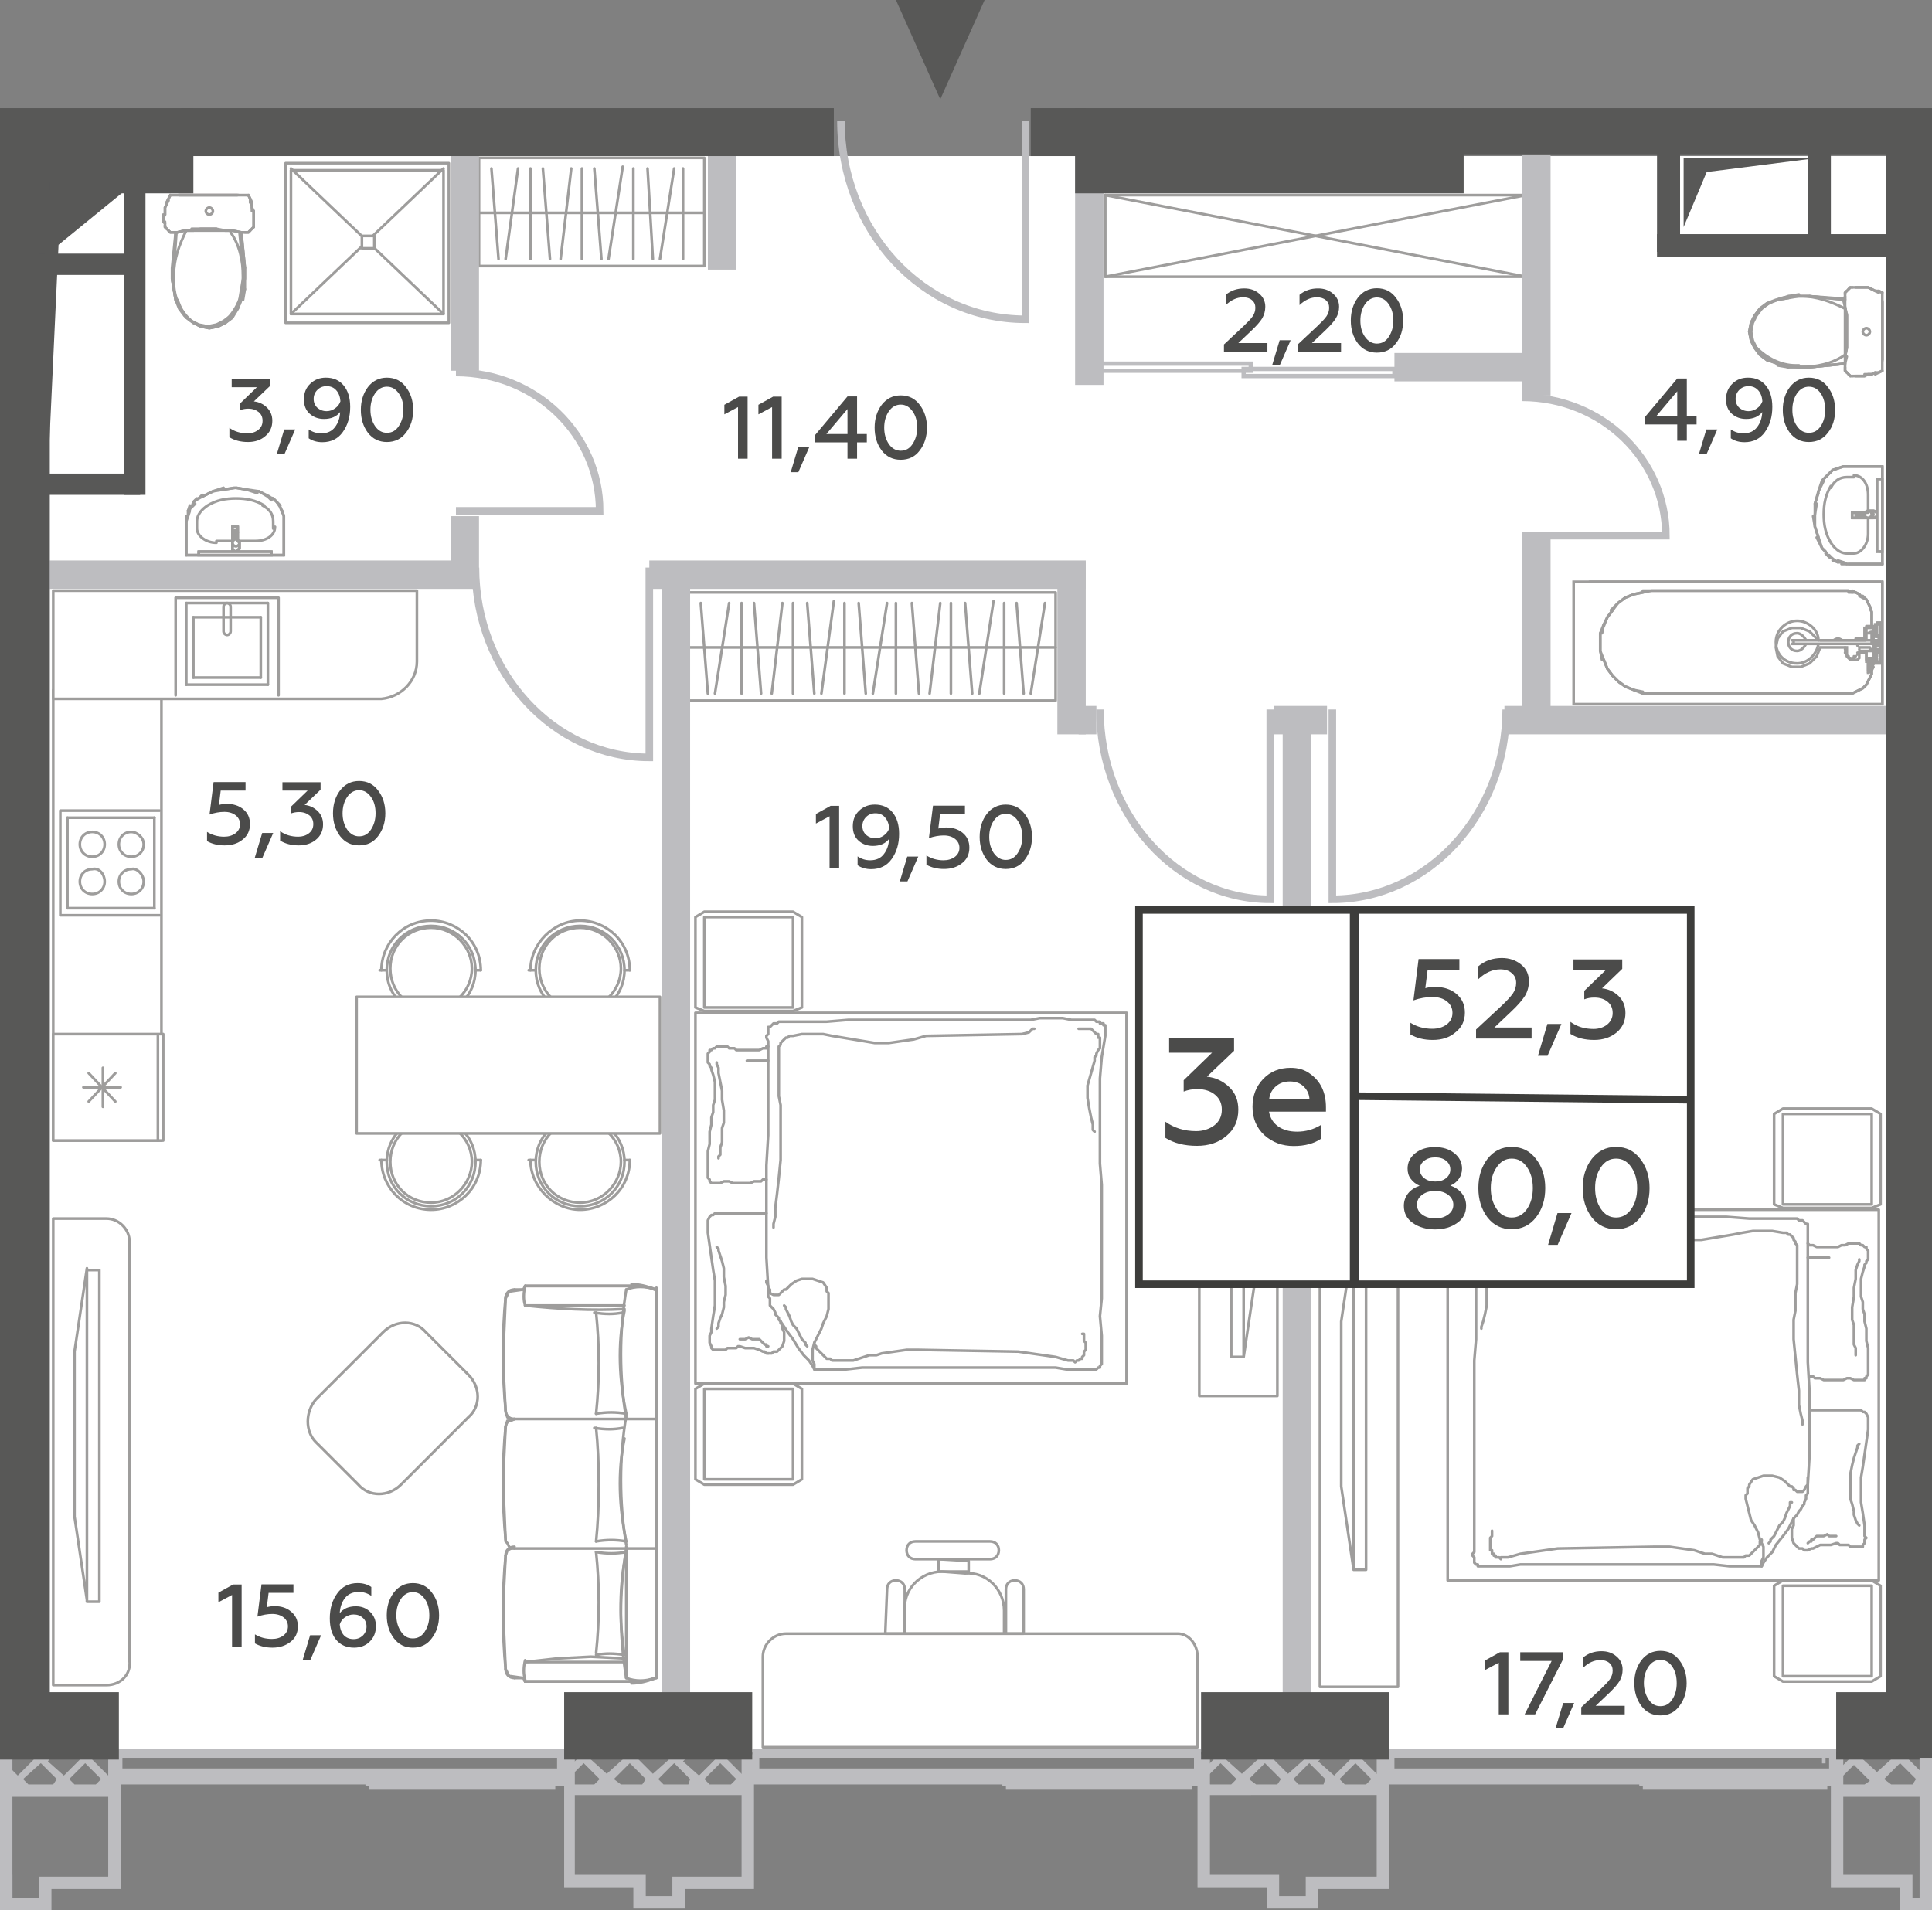 <?xml version="1.0" encoding="utf-8"?>
<!-- Generator: Adobe Illustrator 27.6.1, SVG Export Plug-In . SVG Version: 6.00 Build 0)  -->
<svg version="1.1" id="Layer_1" xmlns="http://www.w3.org/2000/svg" xmlns:xlink="http://www.w3.org/1999/xlink" x="0px" y="0px"
	 width="108.9px" height="107.7px" viewBox="0 0 108.9 107.7" enable-background="new 0 0 108.9 107.7" xml:space="preserve">
<rect x="0" y="0" width="108.9" height="107.7" fill="#808080" stroke="none"/>
<g id="Flats">
	<rect id="fl_4" x="2.8" y="8.8" fill="#FFFFFF" width="103.5" height="90"/>
</g>
<g id="objects">
	<g>
		
			<polygon fill="none" stroke="#9E9D9C" stroke-width="0.15" stroke-linecap="round" stroke-linejoin="round" stroke-miterlimit="10" points="
			59.5,33.4 38.8,33.4 38.8,36.9 38.8,39.5 59.5,39.5 59.5,36.9 		"/>
		
			<line fill="none" stroke="#9E9D9C" stroke-width="0.15" stroke-linecap="round" stroke-linejoin="round" stroke-miterlimit="10" x1="59.5" y1="36.5" x2="38.8" y2="36.5"/>
		<g>
			
				<line fill="none" stroke="#9E9D9C" stroke-width="0.15" stroke-linecap="round" stroke-linejoin="round" stroke-miterlimit="10" x1="39.9" y1="39.1" x2="39.5" y2="34"/>
			
				<line fill="none" stroke="#9E9D9C" stroke-width="0.15" stroke-linecap="round" stroke-linejoin="round" stroke-miterlimit="10" x1="40.3" y1="39.1" x2="41.1" y2="34"/>
		</g>
		
			<line fill="none" stroke="#9E9D9C" stroke-width="0.15" stroke-linecap="round" stroke-linejoin="round" stroke-miterlimit="10" x1="41.8" y1="39.1" x2="41.8" y2="34"/>
		<g>
			
				<line fill="none" stroke="#9E9D9C" stroke-width="0.15" stroke-linecap="round" stroke-linejoin="round" stroke-miterlimit="10" x1="42.9" y1="39.1" x2="42.5" y2="34"/>
			
				<line fill="none" stroke="#9E9D9C" stroke-width="0.15" stroke-linecap="round" stroke-linejoin="round" stroke-miterlimit="10" x1="43.5" y1="39.1" x2="44.1" y2="34"/>
			
				<line fill="none" stroke="#9E9D9C" stroke-width="0.15" stroke-linecap="round" stroke-linejoin="round" stroke-miterlimit="10" x1="44.7" y1="39.1" x2="44.7" y2="34"/>
			
				<line fill="none" stroke="#9E9D9C" stroke-width="0.15" stroke-linecap="round" stroke-linejoin="round" stroke-miterlimit="10" x1="45.9" y1="39.1" x2="45.5" y2="34"/>
			
				<line fill="none" stroke="#9E9D9C" stroke-width="0.15" stroke-linecap="round" stroke-linejoin="round" stroke-miterlimit="10" x1="46.3" y1="39.1" x2="47" y2="33.9"/>
			
				<line fill="none" stroke="#9E9D9C" stroke-width="0.15" stroke-linecap="round" stroke-linejoin="round" stroke-miterlimit="10" x1="47.6" y1="39.1" x2="47.6" y2="34"/>
			
				<line fill="none" stroke="#9E9D9C" stroke-width="0.15" stroke-linecap="round" stroke-linejoin="round" stroke-miterlimit="10" x1="48.8" y1="39.1" x2="48.4" y2="34"/>
			
				<line fill="none" stroke="#9E9D9C" stroke-width="0.15" stroke-linecap="round" stroke-linejoin="round" stroke-miterlimit="10" x1="49.2" y1="39.1" x2="50" y2="34"/>
		</g>
		<g>
			
				<line fill="none" stroke="#9E9D9C" stroke-width="0.15" stroke-linecap="round" stroke-linejoin="round" stroke-miterlimit="10" x1="51.8" y1="39.1" x2="51.4" y2="34"/>
			
				<line fill="none" stroke="#9E9D9C" stroke-width="0.15" stroke-linecap="round" stroke-linejoin="round" stroke-miterlimit="10" x1="52.4" y1="39.1" x2="53" y2="34"/>
			
				<line fill="none" stroke="#9E9D9C" stroke-width="0.15" stroke-linecap="round" stroke-linejoin="round" stroke-miterlimit="10" x1="53.6" y1="39.1" x2="53.6" y2="34"/>
			
				<line fill="none" stroke="#9E9D9C" stroke-width="0.15" stroke-linecap="round" stroke-linejoin="round" stroke-miterlimit="10" x1="54.8" y1="39.1" x2="54.4" y2="34"/>
			
				<line fill="none" stroke="#9E9D9C" stroke-width="0.15" stroke-linecap="round" stroke-linejoin="round" stroke-miterlimit="10" x1="55.2" y1="39.1" x2="56" y2="33.9"/>
			
				<line fill="none" stroke="#9E9D9C" stroke-width="0.15" stroke-linecap="round" stroke-linejoin="round" stroke-miterlimit="10" x1="56.6" y1="39.1" x2="56.6" y2="34"/>
			
				<line fill="none" stroke="#9E9D9C" stroke-width="0.15" stroke-linecap="round" stroke-linejoin="round" stroke-miterlimit="10" x1="57.7" y1="39.1" x2="57.3" y2="34"/>
			
				<line fill="none" stroke="#9E9D9C" stroke-width="0.15" stroke-linecap="round" stroke-linejoin="round" stroke-miterlimit="10" x1="58.1" y1="39.1" x2="58.9" y2="34"/>
		</g>
		
			<line fill="none" stroke="#9E9D9C" stroke-width="0.15" stroke-linecap="round" stroke-linejoin="round" stroke-miterlimit="10" x1="50.5" y1="39.1" x2="50.5" y2="34"/>
	</g>
	<g>
		
			<polygon fill="none" stroke="#9E9D9C" stroke-width="0.15" stroke-linecap="round" stroke-linejoin="round" stroke-miterlimit="10" points="
			39.7,8.9 27,8.9 27,12.4 27,15 39.7,15 39.7,12.4 		"/>
		
			<line fill="none" stroke="#9E9D9C" stroke-width="0.15" stroke-linecap="round" stroke-linejoin="round" stroke-miterlimit="10" x1="39.7" y1="12" x2="27" y2="12"/>
		<g>
			
				<line fill="none" stroke="#9E9D9C" stroke-width="0.15" stroke-linecap="round" stroke-linejoin="round" stroke-miterlimit="10" x1="28.1" y1="14.6" x2="27.7" y2="9.5"/>
			
				<line fill="none" stroke="#9E9D9C" stroke-width="0.15" stroke-linecap="round" stroke-linejoin="round" stroke-miterlimit="10" x1="28.5" y1="14.6" x2="29.2" y2="9.5"/>
		</g>
		
			<line fill="none" stroke="#9E9D9C" stroke-width="0.15" stroke-linecap="round" stroke-linejoin="round" stroke-miterlimit="10" x1="29.9" y1="14.6" x2="29.9" y2="9.5"/>
		<g>
			
				<line fill="none" stroke="#9E9D9C" stroke-width="0.15" stroke-linecap="round" stroke-linejoin="round" stroke-miterlimit="10" x1="31" y1="14.6" x2="30.6" y2="9.5"/>
			
				<line fill="none" stroke="#9E9D9C" stroke-width="0.15" stroke-linecap="round" stroke-linejoin="round" stroke-miterlimit="10" x1="31.6" y1="14.6" x2="32.2" y2="9.5"/>
			
				<line fill="none" stroke="#9E9D9C" stroke-width="0.15" stroke-linecap="round" stroke-linejoin="round" stroke-miterlimit="10" x1="32.8" y1="14.6" x2="32.8" y2="9.5"/>
			
				<line fill="none" stroke="#9E9D9C" stroke-width="0.15" stroke-linecap="round" stroke-linejoin="round" stroke-miterlimit="10" x1="33.9" y1="14.6" x2="33.5" y2="9.5"/>
			
				<line fill="none" stroke="#9E9D9C" stroke-width="0.15" stroke-linecap="round" stroke-linejoin="round" stroke-miterlimit="10" x1="34.3" y1="14.6" x2="35.1" y2="9.4"/>
			
				<line fill="none" stroke="#9E9D9C" stroke-width="0.15" stroke-linecap="round" stroke-linejoin="round" stroke-miterlimit="10" x1="35.7" y1="14.6" x2="35.7" y2="9.5"/>
			
				<line fill="none" stroke="#9E9D9C" stroke-width="0.15" stroke-linecap="round" stroke-linejoin="round" stroke-miterlimit="10" x1="36.8" y1="14.6" x2="36.5" y2="9.5"/>
			
				<line fill="none" stroke="#9E9D9C" stroke-width="0.15" stroke-linecap="round" stroke-linejoin="round" stroke-miterlimit="10" x1="37.2" y1="14.6" x2="38" y2="9.5"/>
		</g>
		
			<line fill="none" stroke="#9E9D9C" stroke-width="0.15" stroke-linecap="round" stroke-linejoin="round" stroke-miterlimit="10" x1="38.5" y1="14.6" x2="38.5" y2="9.5"/>
	</g>
	<g>
		
			<path fill="none" stroke="#9E9D9C" stroke-width="0.15" stroke-linecap="round" stroke-linejoin="round" stroke-miterlimit="10" d="
			M29.6,73.6c-0.1-0.3-0.1-0.7,0-1.1"/>
		
			<path fill="none" stroke="#9E9D9C" stroke-width="0.15" stroke-linecap="round" stroke-linejoin="round" stroke-miterlimit="10" d="
			M28.5,79.5c-0.2-2.1-0.2-4.3,0-6.4"/>
		
			<path fill="none" stroke="#9E9D9C" stroke-width="0.15" stroke-linecap="round" stroke-linejoin="round" stroke-miterlimit="10" d="
			M35.3,80c-0.4-2.4-0.4-4.9,0-7.3"/>
		
			<line fill="none" stroke="#9E9D9C" stroke-width="0.15" stroke-linecap="round" stroke-linejoin="round" stroke-miterlimit="10" x1="29.6" y1="72.5" x2="29.6" y2="72.5"/>
		
			<path fill="none" stroke="#9E9D9C" stroke-width="0.15" stroke-linecap="round" stroke-linejoin="round" stroke-miterlimit="10" d="
			M35.6,72.4c0.4,0,0.9,0.1,1.3,0.3"/>
		
			<line fill="none" stroke="#9E9D9C" stroke-width="0.15" stroke-linecap="round" stroke-linejoin="round" stroke-miterlimit="10" x1="35.6" y1="72.5" x2="29.6" y2="72.5"/>
		
			<line fill="none" stroke="#9E9D9C" stroke-width="0.15" stroke-linecap="round" stroke-linejoin="round" stroke-miterlimit="10" x1="29" y1="72.7" x2="29.5" y2="72.7"/>
		
			<line fill="none" stroke="#9E9D9C" stroke-width="0.15" stroke-linecap="round" stroke-linejoin="round" stroke-miterlimit="10" x1="29.6" y1="72.5" x2="36.2" y2="72.5"/>
		
			<path fill="none" stroke="#9E9D9C" stroke-width="0.15" stroke-linecap="round" stroke-linejoin="round" stroke-miterlimit="10" d="
			M28.5,73.2c0-0.3,0.2-0.5,0.5-0.5"/>
		
			<path fill="none" stroke="#9E9D9C" stroke-width="0.15" stroke-linecap="round" stroke-linejoin="round" stroke-miterlimit="10" d="
			M35.3,72.7c0.5-0.2,1.1-0.2,1.6,0"/>
		
			<path fill="none" stroke="#9E9D9C" stroke-width="0.15" stroke-linecap="round" stroke-linejoin="round" stroke-miterlimit="10" d="
			M33.6,87.5c0.2,1.9,0.2,3.8,0,5.7"/>
		
			<path fill="none" stroke="#9E9D9C" stroke-width="0.15" stroke-linecap="round" stroke-linejoin="round" stroke-miterlimit="10" d="
			M35.2,93.3c-0.3-1.9-0.3-3.9,0.1-5.8"/>
		
			<path fill="none" stroke="#9E9D9C" stroke-width="0.15" stroke-linecap="round" stroke-linejoin="round" stroke-miterlimit="10" d="
			M35.3,87.5c-0.6,0.1-1.1,0.1-1.7,0"/>
		
			<line fill="none" stroke="#9E9D9C" stroke-width="0.15" stroke-linecap="round" stroke-linejoin="round" stroke-miterlimit="10" x1="29.6" y1="94.8" x2="29.6" y2="94.8"/>
		
			<path fill="none" stroke="#9E9D9C" stroke-width="0.15" stroke-linecap="round" stroke-linejoin="round" stroke-miterlimit="10" d="
			M33.6,93.3c0.5-0.1,1-0.1,1.6,0"/>
		
			<path fill="none" stroke="#9E9D9C" stroke-width="0.15" stroke-linecap="round" stroke-linejoin="round" stroke-miterlimit="10" d="
			M36.9,94.6c-0.4,0.2-0.9,0.3-1.3,0.3"/>
		
			<line fill="none" stroke="#9E9D9C" stroke-width="0.15" stroke-linecap="round" stroke-linejoin="round" stroke-miterlimit="10" x1="35.6" y1="94.8" x2="29.6" y2="94.8"/>
		
			<polyline fill="none" stroke="#9E9D9C" stroke-width="0.15" stroke-linecap="round" stroke-linejoin="round" stroke-miterlimit="10" points="
			35.2,93.5 33.3,93.4 31.4,93.5 29.6,93.7 		"/>
		
			<line fill="none" stroke="#9E9D9C" stroke-width="0.15" stroke-linecap="round" stroke-linejoin="round" stroke-miterlimit="10" x1="29" y1="94.6" x2="29.5" y2="94.6"/>
		
			<path fill="none" stroke="#9E9D9C" stroke-width="0.15" stroke-linecap="round" stroke-linejoin="round" stroke-miterlimit="10" d="
			M29.6,94.7c-0.1-0.3-0.1-0.7,0-1.1"/>
		
			<line fill="none" stroke="#9E9D9C" stroke-width="0.15" stroke-linecap="round" stroke-linejoin="round" stroke-miterlimit="10" x1="35.2" y1="93.7" x2="29.6" y2="93.7"/>
		
			<line fill="none" stroke="#9E9D9C" stroke-width="0.15" stroke-linecap="round" stroke-linejoin="round" stroke-miterlimit="10" x1="29.6" y1="94.8" x2="36.2" y2="94.8"/>
		
			<path fill="none" stroke="#9E9D9C" stroke-width="0.15" stroke-linecap="round" stroke-linejoin="round" stroke-miterlimit="10" d="
			M29,94.6c-0.3,0-0.5-0.2-0.5-0.5"/>
		
			<path fill="none" stroke="#9E9D9C" stroke-width="0.15" stroke-linecap="round" stroke-linejoin="round" stroke-miterlimit="10" d="
			M28.5,94.1c-0.2-2.1-0.2-4.3,0-6.4"/>
		
			<path fill="none" stroke="#9E9D9C" stroke-width="0.15" stroke-linecap="round" stroke-linejoin="round" stroke-miterlimit="10" d="
			M28.5,87.7c0-0.3,0.2-0.5,0.5-0.5"/>
		
			<path fill="none" stroke="#9E9D9C" stroke-width="0.15" stroke-linecap="round" stroke-linejoin="round" stroke-miterlimit="10" d="
			M35.3,94.6c-0.4-2.4-0.4-4.9,0-7.3"/>
		
			<path fill="none" stroke="#9E9D9C" stroke-width="0.15" stroke-linecap="round" stroke-linejoin="round" stroke-miterlimit="10" d="
			M36.9,94.6c-0.5,0.2-1.1,0.2-1.6,0"/>
		
			<line fill="none" stroke="#9E9D9C" stroke-width="0.15" stroke-linecap="round" stroke-linejoin="round" stroke-miterlimit="10" x1="35.3" y1="94.6" x2="35.3" y2="87.2"/>
		
			<line fill="none" stroke="#9E9D9C" stroke-width="0.15" stroke-linecap="round" stroke-linejoin="round" stroke-miterlimit="10" x1="37" y1="94.6" x2="37" y2="72.6"/>
		
			<path fill="none" stroke="#9E9D9C" stroke-width="0.15" stroke-linecap="round" stroke-linejoin="round" stroke-miterlimit="10" d="
			M33.6,74c0.2,1.9,0.2,3.8,0,5.7"/>
		
			<path fill="none" stroke="#9E9D9C" stroke-width="0.15" stroke-linecap="round" stroke-linejoin="round" stroke-miterlimit="10" d="
			M35.3,79.7c-0.4-1.9-0.5-3.9-0.1-5.8"/>
		
			<path fill="none" stroke="#9E9D9C" stroke-width="0.15" stroke-linecap="round" stroke-linejoin="round" stroke-miterlimit="10" d="
			M33.6,79.7c0.6-0.1,1.1-0.1,1.7,0"/>
		
			<path fill="none" stroke="#9E9D9C" stroke-width="0.15" stroke-linecap="round" stroke-linejoin="round" stroke-miterlimit="10" d="
			M35.3,87.1c-0.4-2.4-0.4-4.9,0-7.3"/>
		
			<path fill="none" stroke="#9E9D9C" stroke-width="0.15" stroke-linecap="round" stroke-linejoin="round" stroke-miterlimit="10" d="
			M33.6,80.5c0.2,1.9,0.2,4.5,0,6.4"/>
		
			<path fill="none" stroke="#9E9D9C" stroke-width="0.15" stroke-linecap="round" stroke-linejoin="round" stroke-miterlimit="10" d="
			M35.3,86.9c-0.4-1.9-0.5-3.9-0.1-5.8"/>
		
			<path fill="none" stroke="#9E9D9C" stroke-width="0.15" stroke-linecap="round" stroke-linejoin="round" stroke-miterlimit="10" d="
			M33.6,86.9c0.6-0.1,1.1-0.1,1.7,0"/>
		
			<path fill="none" stroke="#9E9D9C" stroke-width="0.15" stroke-linecap="round" stroke-linejoin="round" stroke-miterlimit="10" d="
			M35.1,74c-0.5,0.1-1,0.1-1.6,0"/>
		
			<path fill="none" stroke="#9E9D9C" stroke-width="0.15" stroke-linecap="round" stroke-linejoin="round" stroke-miterlimit="10" d="
			M35.1,80.5c-0.5,0.1-1,0.1-1.6,0"/>
		
			<line fill="none" stroke="#9E9D9C" stroke-width="0.15" stroke-linecap="round" stroke-linejoin="round" stroke-miterlimit="10" x1="29" y1="87.3" x2="37" y2="87.3"/>
		
			<path fill="none" stroke="#9E9D9C" stroke-width="0.15" stroke-linecap="round" stroke-linejoin="round" stroke-miterlimit="10" d="
			M35.2,73.8c-1.9,0.1-3.7,0-5.6-0.2"/>
		
			<line fill="none" stroke="#9E9D9C" stroke-width="0.15" stroke-linecap="round" stroke-linejoin="round" stroke-miterlimit="10" x1="35.2" y1="73.6" x2="29.6" y2="73.6"/>
		
			<path fill="none" stroke="#9E9D9C" stroke-width="0.15" stroke-linecap="round" stroke-linejoin="round" stroke-miterlimit="10" d="
			M29,80c-0.3,0-0.5-0.2-0.5-0.5"/>
		
			<polyline fill="none" stroke="#9E9D9C" stroke-width="0.15" stroke-linecap="round" stroke-linejoin="round" stroke-miterlimit="10" points="
			29.6,94.8 35.9,94.8 36.1,94.8 36.7,94.7 37,94.6 		"/>
		
			<polyline fill="none" stroke="#9E9D9C" stroke-width="0.15" stroke-linecap="round" stroke-linejoin="round" stroke-miterlimit="10" points="
			29,87.3 28.8,87.3 28.6,87.4 28.5,87.7 28.4,89.7 28.4,91.8 28.5,94.1 28.6,94.3 28.7,94.5 28.8,94.5 29.5,94.6 29.6,94.8 		"/>
		
			<path fill="none" stroke="#9E9D9C" stroke-width="0.15" stroke-linecap="round" stroke-linejoin="round" stroke-miterlimit="10" d="
			M28.5,86.8c-0.2-2.1-0.2-4.3,0-6.4"/>
		
			<path fill="none" stroke="#9E9D9C" stroke-width="0.15" stroke-linecap="round" stroke-linejoin="round" stroke-miterlimit="10" d="
			M28.5,80.5c0-0.3,0.2-0.5,0.5-0.5"/>
		
			<line fill="none" stroke="#9E9D9C" stroke-width="0.15" stroke-linecap="round" stroke-linejoin="round" stroke-miterlimit="10" x1="29" y1="80" x2="37" y2="80"/>
		
			<polyline fill="none" stroke="#9E9D9C" stroke-width="0.15" stroke-linecap="round" stroke-linejoin="round" stroke-miterlimit="10" points="
			29,80 28.8,80.1 28.6,80.1 28.5,80.4 28.4,82.5 28.4,84.5 28.5,86.9 28.6,87 28.7,87.2 28.8,87.3 		"/>
		
			<polyline fill="none" stroke="#9E9D9C" stroke-width="0.15" stroke-linecap="round" stroke-linejoin="round" stroke-miterlimit="10" points="
			29.6,72.5 35.9,72.5 36.1,72.5 36.7,72.6 37,72.7 		"/>
		
			<polyline fill="none" stroke="#9E9D9C" stroke-width="0.15" stroke-linecap="round" stroke-linejoin="round" stroke-miterlimit="10" points="
			29,80 28.8,80 28.6,79.9 28.5,79.6 28.4,77.6 28.4,75.5 28.5,73.2 28.6,73 28.7,72.8 28.8,72.8 29.5,72.7 29.6,72.5 		"/>
	</g>
	
		<path fill="none" stroke="#9E9D9C" stroke-width="0.15" stroke-linecap="round" stroke-linejoin="round" stroke-miterlimit="10" d="
		M53.1,88.6c-1.2,0-2.2,1-2.1,2.2v1.3h5.7v-2.5c0-0.3,0.2-0.5,0.5-0.5l0,0c0.3,0,0.5,0.2,0.5,0.5v2.5h-1.1v-1.3c0-1.2-1-2.2-2.2-2.1
		L53.1,88.6L53.1,88.6z"/>
	
		<path fill="none" stroke="#9E9D9C" stroke-width="0.15" stroke-linecap="round" stroke-linejoin="round" stroke-miterlimit="10" d="
		M55.8,86.9c0.3,0,0.5,0.2,0.5,0.5l0,0c0,0.3-0.2,0.5-0.5,0.5h-4.2c-0.3,0-0.5-0.2-0.5-0.5l0,0c0-0.3,0.2-0.5,0.5-0.5H55.8
		L55.8,86.9z"/>
	
		<polygon fill="none" stroke="#9E9D9C" stroke-width="0.15" stroke-linecap="round" stroke-linejoin="round" stroke-miterlimit="10" points="
		54.6,88 54.6,88.6 52.9,88.6 52.9,87.9 	"/>
	
		<path fill="none" stroke="#9E9D9C" stroke-width="0.15" stroke-linecap="round" stroke-linejoin="round" stroke-miterlimit="10" d="
		M49.9,92.1H51v-2.5c0-0.3-0.2-0.5-0.5-0.5l0,0c-0.3,0-0.5,0.2-0.5,0.5L49.9,92.1L49.9,92.1z"/>
	
		<path fill="none" stroke="#9E9D9C" stroke-width="0.15" stroke-linecap="round" stroke-linejoin="round" stroke-miterlimit="10" d="
		M67.5,93.4v5.1H43v-5.1c0-0.7,0.6-1.3,1.3-1.3h22.1C67,92.1,67.5,92.7,67.5,93.4z"/>
	<g>
		
			<polyline fill="none" stroke="#9E9D9C" stroke-width="0.15" stroke-linecap="round" stroke-linejoin="round" stroke-miterlimit="10" points="
			100,67.9 100,62.8 100.5,62.5 105.5,62.5 106,62.8 106,67.9 105.5,68.1 100.5,68.1 100,67.9 		"/>
		
			<polyline fill="none" stroke="#9E9D9C" stroke-width="0.15" stroke-linecap="round" stroke-linejoin="round" stroke-miterlimit="10" points="
			100,94.5 100,89.4 100.5,89.1 105.5,89.1 106,89.4 106,94.5 105.5,94.8 100.5,94.8 100,94.5 		"/>
		
			<rect x="81.6" y="68.2" fill="none" stroke="#9E9D9C" stroke-width="0.15" stroke-linecap="round" stroke-linejoin="round" stroke-miterlimit="10" width="24.3" height="20.9"/>
		
			<polyline fill="none" stroke="#9E9D9C" stroke-width="0.15" stroke-linecap="round" stroke-linejoin="round" stroke-miterlimit="10" points="
			100.5,94.5 105.5,94.5 105.5,89.4 100.5,89.4 100.5,94.5 		"/>
		
			<polyline fill="none" stroke="#9E9D9C" stroke-width="0.15" stroke-linecap="round" stroke-linejoin="round" stroke-miterlimit="10" points="
			101.3,68.7 101.1,68.7 100.6,68.7 99.7,68.7 98.6,68.7 97.3,68.6 95.9,68.6 94.3,68.6 92.8,68.6 87.5,68.6 87,68.6 86.6,68.5 
			86.1,68.5 85.7,68.5 85.2,68.5 84.8,68.6 84.3,68.6 84.2,68.6 84,68.6 83.9,68.6 83.8,68.6 83.6,68.6 83.5,68.6 83.3,68.7 
			83.2,68.7 83.1,68.8 83.1,68.8 83,68.8 83,68.8 83,68.8 82.9,68.9 82.9,68.9 82.9,69 82.8,69 82.8,69.1 82.8,69.1 82.8,69.2 
			82.8,69.3 82.8,69.4 82.9,69.4 82.9,69.5 83.1,70.7 83.2,71.9 83.2,73.1 83.2,74.3 83.2,75.5 83.1,76.7 83.1,77.9 83.1,79.1 
			83.1,80.1 83.1,81.2 83.1,82.2 83.1,83.3 83.1,84.3 83.1,85.3 83.1,86.4 83.1,87.4 83.1,87.5 83,87.6 83,87.7 83.1,87.8 
			83.1,87.9 83.1,88 83.1,88.1 83.2,88.2 83.3,88.2 83.3,88.3 83.4,88.3 83.5,88.3 83.6,88.3 83.7,88.3 83.8,88.3 83.8,88.3 
			84.5,88.3 85.1,88.3 85.7,88.2 86.3,88.2 86.9,88.2 87.5,88.2 93,88.2 93.6,88.2 94.6,88.2 95.7,88.2 96.6,88.2 97.5,88.3 
			98.2,88.3 98.8,88.3 99.1,88.3 99.3,88.3 99.3,88.3 99.4,88.1 99.6,87.8 99.9,87.5 100.1,87.1 100.5,86.6 100.8,86.2 101.1,85.6 
			101.2,85.5 101.3,85.4 101.4,85.2 101.5,85.1 101.6,84.9 101.7,84.8 101.7,84.7 101.8,84.5 101.8,84.4 101.8,84.3 101.9,84.2 
			101.9,84.1 101.9,84 101.9,83.9 101.9,83.8 101.9,83.7 102,82 102,80.3 102,78.5 101.9,76.8 101.9,75.1 101.9,73.4 101.9,71.6 
			101.9,69.9 101.9,69.8 101.9,69.6 101.9,69.5 101.9,69.4 101.9,69.3 101.9,69.1 101.9,69 101.8,69 101.7,68.9 101.6,68.8 
			101.6,68.8 101.5,68.8 101.4,68.8 101.3,68.7 101.3,68.7 		"/>
		
			<polyline fill="none" stroke="#9E9D9C" stroke-width="0.15" stroke-linecap="round" stroke-linejoin="round" stroke-miterlimit="10" points="
			99.3,88.3 99.3,88.3 99.3,88.3 99.3,88.2 99.3,88.1 99.3,88 99.4,87.8 99.4,87.7 99.4,87.6 99.4,87.2 99.2,86.8 99.1,86.4 
			98.9,86 98.7,85.7 98.6,85.3 98.5,84.9 98.4,84.5 98.4,84.4 98.4,84.3 98.5,84.2 98.5,84.1 98.5,84 98.5,83.9 98.6,83.8 
			98.6,83.7 98.8,83.4 99.1,83.3 99.4,83.2 99.7,83.2 99.9,83.2 100.3,83.3 100.6,83.5 100.8,83.7 100.9,83.8 101,83.8 101.1,83.9 
			101.1,84 101.2,84 101.3,84.1 101.4,84.1 101.5,84.1 101.6,84.1 101.7,84 101.8,83.8 101.9,83.7 101.9,83.6 101.9,83.4 
			101.9,83.4 101.9,83.3 		"/>
		
			<polyline fill="none" stroke="#9E9D9C" stroke-width="0.15" stroke-linecap="round" stroke-linejoin="round" stroke-miterlimit="10" points="
			99.3,86.8 99.3,86.9 99.2,86.9 99.2,87 99.2,87.1 99.1,87.2 99,87.3 98.9,87.4 98.7,87.6 98.7,87.6 98.6,87.7 98.5,87.7 
			98.4,87.7 98.4,87.7 98.3,87.8 98.2,87.8 98.1,87.8 97.8,87.8 97.5,87.8 97.1,87.8 96.8,87.7 96.5,87.6 96.1,87.6 95.8,87.5 
			95.5,87.4 94.8,87.3 94.1,87.2 93.3,87.2 87.8,87.3 87.1,87.4 86.4,87.5 85.7,87.6 85,87.8 84.9,87.8 84.8,87.8 84.7,87.8 
			84.6,87.8 84.6,87.9 84.5,87.8 84.4,87.8 84.3,87.8 84.3,87.7 84.2,87.7 84.2,87.6 84.1,87.6 84.1,87.4 84,87.4 84,87.3 84,87.2 
			84,87 84,86.8 84,86.7 84.1,86.6 84.1,86.4 84.1,86.3 84.1,86.3 		"/>
		
			<polyline fill="none" stroke="#9E9D9C" stroke-width="0.15" stroke-linecap="round" stroke-linejoin="round" stroke-miterlimit="10" points="
			101.6,80.3 101.6,80.1 101.5,79.7 101.4,79.2 101.4,78.4 101.3,77.5 101.2,76.5 101.1,75.5 101.1,74.4 101.2,73.9 101.2,73.4 
			101.2,72.9 101.3,72.4 101.3,71.9 101.3,71.5 101.3,71 101.3,70.5 101.3,70.4 101.3,70.3 101.3,70.3 101.3,70.2 101.2,70.1 
			101.2,70 101.2,70 101.1,69.9 101.1,69.8 101,69.7 101,69.7 100.9,69.6 100.8,69.6 100.7,69.5 100.6,69.5 100.5,69.5 99.9,69.4 
			99.4,69.4 98.8,69.4 98.2,69.5 97.7,69.6 97.1,69.7 96.5,69.8 95.9,69.9 95.1,69.9 94.3,69.8 93.6,69.7 93,69.5 87.6,69.4 
			87.2,69.3 86.9,69.1 86.9,69.1 		"/>
		
			<polyline fill="none" stroke="#9E9D9C" stroke-width="0.15" stroke-linecap="round" stroke-linejoin="round" stroke-miterlimit="10" points="
			101.1,85.6 101.1,85.7 101.1,85.8 101.1,86 101,86.2 101,86.5 101,86.7 101.1,87 101.3,87.2 101.4,87.3 101.5,87.3 101.6,87.3 
			101.7,87.4 101.8,87.4 101.9,87.4 101.9,87.4 		"/>
		
			<polyline fill="none" stroke="#9E9D9C" stroke-width="0.15" stroke-linecap="round" stroke-linejoin="round" stroke-miterlimit="10" points="
			101,84.7 100.9,84.7 100.9,84.8 100.9,84.9 100.8,85.1 100.7,85.3 100.6,85.6 100.5,85.8 100.3,86 100.2,86.2 100.1,86.4 
			100,86.6 99.9,86.7 99.8,86.8 99.8,86.9 99.7,87 		"/>
		
			<polyline fill="none" stroke="#9E9D9C" stroke-width="0.15" stroke-linecap="round" stroke-linejoin="round" stroke-miterlimit="10" points="
			83.5,74.9 83.5,74.8 83.6,74.5 83.7,74.1 83.8,73.6 83.8,73 83.8,72.3 83.7,71.6 83.5,70.9 83.5,70.7 83.4,70.6 83.3,70.5 
			83.3,70.3 83.2,70.2 83.2,70 83.2,69.9 83.2,69.7 83.2,69.7 83.2,69.6 83.3,69.6 83.3,69.5 83.3,69.5 83.3,69.4 83.3,69.4 
			83.4,69.4 83.5,69.2 83.7,69.1 83.8,69.1 84,69.1 84.1,69.1 84.3,69.1 84.3,69.1 84.3,69.1 		"/>
		
			<polyline fill="none" stroke="#9E9D9C" stroke-width="0.15" stroke-linecap="round" stroke-linejoin="round" stroke-miterlimit="10" points="
			102,77.6 102,77.6 102.1,77.6 102.2,77.6 102.3,77.7 102.5,77.7 102.6,77.7 102.8,77.8 103.1,77.8 103.3,77.8 103.5,77.8 
			103.7,77.8 103.9,77.8 104.1,77.7 104.3,77.7 104.5,77.8 104.8,77.8 104.8,77.8 104.8,77.8 104.9,77.8 104.9,77.8 105,77.8 
			105,77.8 105,77.8 105.1,77.8 105.1,77.7 105.2,77.7 105.2,77.6 105.2,77.6 105.3,77.5 105.3,77.4 105.3,77.3 105.3,77.2 
			105.3,76.8 105.3,76.4 105.3,76 105.2,75.6 105.2,75.2 105.2,74.9 105.1,74.5 105.1,74.1 105,73.8 105,73.4 104.9,73.1 
			104.9,72.7 104.9,72.4 104.9,72.1 105,71.7 105.1,71.4 105.1,71.3 105.2,71.2 105.2,71.1 105.3,71 105.3,70.9 105.3,70.7 
			105.3,70.6 105.3,70.5 105.2,70.4 105.2,70.3 105.1,70.3 105,70.2 104.9,70.2 104.8,70.1 104.7,70.1 104.6,70.1 104.5,70.1 
			104.3,70.1 104.2,70.1 104,70.2 103.9,70.2 103.8,70.2 103.6,70.3 103.5,70.3 103.2,70.3 102.9,70.3 102.6,70.3 102.4,70.3 
			102.2,70.2 102,70.2 101.9,70.1 101.9,70.1 		"/>
		
			<polyline fill="none" stroke="#9E9D9C" stroke-width="0.15" stroke-linecap="round" stroke-linejoin="round" stroke-miterlimit="10" points="
			104.6,76.4 104.6,76.3 104.6,76.2 104.6,76 104.5,75.8 104.5,75.5 104.5,75.1 104.5,74.7 104.4,74.4 104.4,73.7 104.5,73.1 
			104.5,72.6 104.6,72.1 104.6,71.6 104.7,71.3 104.8,71.1 104.8,71 		"/>
		
			<polyline fill="none" stroke="#9E9D9C" stroke-width="0.15" stroke-linecap="round" stroke-linejoin="round" stroke-miterlimit="10" points="
			103.5,86.6 103.5,86.6 103.4,86.6 103.3,86.6 103.1,86.6 103,86.5 102.8,86.6 102.6,86.6 102.4,86.6 102.3,86.7 102.2,86.8 
			102.1,86.8 102.1,86.9 102,86.9 101.9,87 101.9,87 		"/>
		
			<polyline fill="none" stroke="#9E9D9C" stroke-width="0.15" stroke-linecap="round" stroke-linejoin="round" stroke-miterlimit="10" points="
			104.8,86 104.8,86 104.7,85.9 104.6,85.7 104.5,85.4 104.5,85.2 104.4,84.8 104.3,84.5 104.3,84.1 104.3,83.6 104.3,83.1 
			104.4,82.6 104.5,82.2 104.6,81.9 104.7,81.6 104.7,81.5 104.8,81.4 		"/>
		
			<polyline fill="none" stroke="#9E9D9C" stroke-width="0.15" stroke-linecap="round" stroke-linejoin="round" stroke-miterlimit="10" points="
			101.9,87.4 101.9,87.4 102.1,87.3 102.2,87.3 102.4,87.2 102.6,87.1 102.9,87.1 103.2,87.1 103.5,87 103.6,87 103.7,87.1 
			103.8,87.1 104,87.1 104.1,87.1 104.2,87.1 104.3,87.2 104.4,87.2 104.5,87.2 104.6,87.2 104.6,87.2 104.7,87.2 104.8,87.2 
			104.8,87.2 104.9,87.2 105,87.2 105,87.1 105.1,87 105.1,86.8 105.2,86.7 105.1,86.6 105.1,86.4 105.1,86.2 105.1,86 105,85.3 
			104.9,84.7 104.9,84 104.9,83.3 105,82.7 105.1,82 105.2,81.3 105.3,80.6 105.3,80.6 105.3,80.5 105.3,80.3 105.3,80.2 
			105.3,80.2 105.3,80.1 105.3,80 105.3,79.9 105.2,79.7 105.1,79.6 105,79.6 104.9,79.5 104.7,79.5 104.6,79.5 104.5,79.5 
			104.3,79.5 103.9,79.5 103.5,79.5 103.1,79.5 102.7,79.5 102.4,79.5 102.2,79.5 102.1,79.5 102,79.5 		"/>
		
			<polyline fill="none" stroke="#9E9D9C" stroke-width="0.15" stroke-linecap="round" stroke-linejoin="round" stroke-miterlimit="10" points="
			103.1,70.9 103,70.9 103,70.9 102.9,70.9 102.8,70.9 102.7,70.9 102.5,70.9 102.4,70.9 102.2,70.9 102.2,70.9 102.1,70.9 
			102,70.9 102,70.9 101.9,70.9 101.9,70.9 101.9,70.9 		"/>
		
			<polyline fill="none" stroke="#9E9D9C" stroke-width="0.15" stroke-linecap="round" stroke-linejoin="round" stroke-miterlimit="10" points="
			100.5,67.9 105.5,67.9 105.5,62.8 100.5,62.8 100.5,67.9 		"/>
	</g>
	
		<rect x="74.4" y="62.4" fill="none" stroke="#9E9D9C" stroke-width="0.15" stroke-linecap="round" stroke-linejoin="round" stroke-miterlimit="10" width="4.4" height="32.7"/>
	
		<path fill="none" stroke="#9E9D9C" stroke-width="0.15" stroke-linecap="round" stroke-linejoin="round" stroke-miterlimit="10" d="
		M77,69.8v18.7h-0.7V69.8H77z M76.3,88.5l-0.7-4.7v-9.3l0.7-4.7"/>
	<g>
		
			<polyline fill="none" stroke="#9E9D9C" stroke-width="0.15" stroke-linecap="round" stroke-linejoin="round" stroke-miterlimit="10" points="
			45.2,56.8 45.2,51.7 44.7,51.4 39.7,51.4 39.2,51.7 39.2,56.8 39.7,57 44.7,57 45.2,56.8 		"/>
		
			<polyline fill="none" stroke="#9E9D9C" stroke-width="0.15" stroke-linecap="round" stroke-linejoin="round" stroke-miterlimit="10" points="
			45.2,83.4 45.2,78.3 44.7,78 39.7,78 39.2,78.3 39.2,83.4 39.7,83.7 44.7,83.7 45.2,83.4 		"/>
		
			<rect x="39.2" y="57.1" fill="none" stroke="#9E9D9C" stroke-width="0.15" stroke-linecap="round" stroke-linejoin="round" stroke-miterlimit="10" width="24.3" height="20.9"/>
		
			<polyline fill="none" stroke="#9E9D9C" stroke-width="0.15" stroke-linecap="round" stroke-linejoin="round" stroke-miterlimit="10" points="
			44.7,83.4 39.7,83.4 39.7,78.3 44.7,78.3 44.7,83.4 		"/>
		
			<polyline fill="none" stroke="#9E9D9C" stroke-width="0.15" stroke-linecap="round" stroke-linejoin="round" stroke-miterlimit="10" points="
			43.9,57.6 44.1,57.6 44.6,57.6 45.5,57.6 46.6,57.6 47.8,57.5 49.3,57.5 50.8,57.5 52.4,57.5 57.7,57.5 58.1,57.5 58.6,57.4 
			59.1,57.4 59.5,57.4 59.9,57.4 60.4,57.5 60.8,57.5 61,57.5 61.1,57.5 61.3,57.5 61.4,57.5 61.6,57.5 61.7,57.5 61.8,57.6 
			62,57.6 62,57.7 62.1,57.7 62.1,57.7 62.2,57.7 62.2,57.7 62.2,57.8 62.3,57.8 62.3,57.9 62.3,57.9 62.3,58 62.3,58 62.3,58.1 
			62.3,58.2 62.3,58.3 62.3,58.3 62.3,58.4 62.1,59.6 62,60.8 62,62 62,63.2 62,64.4 62,65.6 62.1,66.8 62.1,68 62.1,69 62.1,70.1 
			62.1,71.1 62.1,72.2 62.1,73.2 62,74.2 62.1,75.3 62.1,76.3 62.1,76.4 62.1,76.5 62.1,76.6 62.1,76.7 62.1,76.8 62.1,76.9 62,77 
			62,77.1 61.9,77.1 61.8,77.2 61.8,77.2 61.7,77.2 61.6,77.2 61.5,77.2 61.4,77.2 61.3,77.2 60.7,77.2 60.1,77.2 59.5,77.1 
			58.9,77.1 58.3,77.1 57.6,77.1 52.2,77.1 51.6,77.1 50.5,77.1 49.5,77.1 48.6,77.1 47.7,77.2 47,77.2 46.4,77.2 46.1,77.2 
			45.9,77.2 45.9,77.2 45.8,77 45.6,76.7 45.3,76.4 45,76 44.7,75.5 44.4,75.1 44,74.5 43.9,74.4 43.9,74.3 43.7,74.1 43.7,74 
			43.6,73.8 43.5,73.7 43.4,73.6 43.4,73.4 43.4,73.3 43.4,73.2 43.3,73.1 43.3,73 43.3,72.9 43.3,72.8 43.3,72.7 43.3,72.6 
			43.2,70.9 43.2,69.2 43.2,67.4 43.2,65.7 43.3,64 43.3,62.3 43.3,60.5 43.3,58.8 43.3,58.7 43.2,58.5 43.2,58.4 43.3,58.3 
			43.3,58.2 43.3,58 43.3,57.9 43.4,57.9 43.5,57.8 43.6,57.7 43.6,57.7 43.7,57.7 43.8,57.7 43.9,57.6 43.9,57.6 		"/>
		
			<polyline fill="none" stroke="#9E9D9C" stroke-width="0.15" stroke-linecap="round" stroke-linejoin="round" stroke-miterlimit="10" points="
			45.9,77.2 45.9,77.2 45.9,77.2 45.9,77.1 45.9,77 45.9,76.9 45.8,76.7 45.8,76.6 45.8,76.4 45.8,76.1 45.9,75.7 46.1,75.3 
			46.3,74.9 46.4,74.6 46.6,74.2 46.7,73.8 46.7,73.4 46.7,73.3 46.7,73.2 46.7,73.1 46.7,73 46.7,72.9 46.6,72.8 46.6,72.7 
			46.6,72.6 46.4,72.3 46.1,72.2 45.8,72.1 45.5,72.1 45.2,72.1 44.9,72.2 44.6,72.4 44.4,72.6 44.3,72.7 44.2,72.7 44.1,72.8 
			44,72.9 44,72.9 43.9,73 43.8,73 43.7,73 43.6,73 43.4,72.9 43.4,72.7 43.3,72.6 43.3,72.5 43.2,72.3 43.2,72.3 43.2,72.2 		"/>
		
			<polyline fill="none" stroke="#9E9D9C" stroke-width="0.15" stroke-linecap="round" stroke-linejoin="round" stroke-miterlimit="10" points="
			45.9,75.7 45.9,75.8 45.9,75.8 46,75.9 46,76 46.1,76.1 46.2,76.2 46.3,76.3 46.4,76.4 46.5,76.5 46.6,76.6 46.6,76.6 46.7,76.6 
			46.8,76.6 46.9,76.7 47,76.7 47.1,76.7 47.4,76.7 47.7,76.7 48.1,76.7 48.4,76.6 48.7,76.5 49,76.4 49.4,76.4 49.7,76.3 
			50.4,76.2 51.1,76.1 51.8,76.1 57.4,76.2 58.1,76.3 58.8,76.4 59.5,76.5 60.2,76.7 60.3,76.7 60.4,76.7 60.5,76.7 60.5,76.7 
			60.6,76.8 60.7,76.7 60.8,76.7 60.8,76.7 60.9,76.6 61,76.6 61,76.5 61.1,76.4 61.1,76.3 61.1,76.3 61.1,76.2 61.2,76.1 
			61.2,75.9 61.2,75.7 61.1,75.6 61.1,75.5 61.1,75.3 61.1,75.2 61,75.2 		"/>
		
			<polyline fill="none" stroke="#9E9D9C" stroke-width="0.15" stroke-linecap="round" stroke-linejoin="round" stroke-miterlimit="10" points="
			43.6,69.2 43.6,69 43.7,68.6 43.7,68.1 43.8,67.3 43.9,66.4 44,65.4 44,64.4 44,63.3 44,62.8 44,62.3 43.9,61.8 43.9,61.3 
			43.9,60.8 43.9,60.4 43.9,59.9 43.9,59.4 43.9,59.3 43.9,59.2 43.9,59.2 43.9,59.1 43.9,59 44,58.9 44,58.9 44,58.8 44.1,58.7 
			44.2,58.6 44.2,58.6 44.3,58.5 44.4,58.5 44.5,58.4 44.6,58.4 44.7,58.4 45.2,58.3 45.8,58.3 46.4,58.3 46.9,58.4 47.5,58.5 
			48.1,58.6 48.7,58.7 49.3,58.8 50.1,58.8 50.8,58.7 51.5,58.6 52.2,58.4 57.6,58.3 58,58.2 58.2,58 58.3,58 		"/>
		
			<polyline fill="none" stroke="#9E9D9C" stroke-width="0.15" stroke-linecap="round" stroke-linejoin="round" stroke-miterlimit="10" points="
			44,74.5 44,74.6 44.1,74.7 44.1,74.9 44.2,75.1 44.2,75.4 44.2,75.6 44.1,75.9 43.9,76.1 43.8,76.2 43.7,76.2 43.6,76.2 
			43.5,76.3 43.4,76.3 43.3,76.3 43.3,76.3 		"/>
		
			<polyline fill="none" stroke="#9E9D9C" stroke-width="0.15" stroke-linecap="round" stroke-linejoin="round" stroke-miterlimit="10" points="
			44.2,73.6 44.2,73.6 44.3,73.7 44.3,73.8 44.4,74 44.5,74.2 44.6,74.5 44.7,74.7 44.9,74.9 45,75.1 45.1,75.3 45.2,75.5 
			45.3,75.6 45.4,75.7 45.4,75.8 45.5,75.9 		"/>
		
			<polyline fill="none" stroke="#9E9D9C" stroke-width="0.15" stroke-linecap="round" stroke-linejoin="round" stroke-miterlimit="10" points="
			61.7,63.8 61.6,63.7 61.6,63.4 61.5,63 61.4,62.5 61.3,61.9 61.3,61.2 61.5,60.5 61.7,59.8 61.7,59.6 61.8,59.5 61.8,59.4 
			61.9,59.2 62,59.1 62,58.9 62,58.8 62,58.6 62,58.6 62,58.5 61.9,58.5 61.9,58.4 61.9,58.4 61.9,58.3 61.8,58.3 61.8,58.3 
			61.6,58.1 61.5,58 61.3,58 61.2,58 61,58 60.9,58 60.9,58 60.8,58 		"/>
		
			<polyline fill="none" stroke="#9E9D9C" stroke-width="0.15" stroke-linecap="round" stroke-linejoin="round" stroke-miterlimit="10" points="
			43.2,66.5 43.2,66.5 43.1,66.5 43,66.5 42.9,66.6 42.7,66.6 42.5,66.6 42.3,66.7 42.1,66.7 41.9,66.7 41.7,66.7 41.5,66.7 
			41.3,66.7 41.1,66.6 40.8,66.6 40.6,66.7 40.4,66.7 40.4,66.7 40.3,66.7 40.3,66.7 40.3,66.7 40.2,66.7 40.2,66.7 40.1,66.7 
			40.1,66.7 40,66.6 40,66.6 40,66.5 40,66.5 39.9,66.4 39.9,66.3 39.9,66.2 39.9,66.1 39.9,65.7 39.9,65.3 39.9,64.9 40,64.5 
			40,64.1 40,63.8 40.1,63.4 40.1,63 40.2,62.7 40.2,62.3 40.3,62 40.3,61.6 40.3,61.3 40.3,61 40.2,60.6 40.1,60.3 40.1,60.2 
			40,60.1 40,60 39.9,59.9 39.9,59.8 39.9,59.6 39.9,59.5 39.9,59.4 40,59.3 40,59.2 40.1,59.2 40.2,59.1 40.3,59.1 40.4,59 
			40.5,59 40.5,59 40.7,59 40.8,59 41,59 41.1,59.1 41.2,59.1 41.4,59.1 41.5,59.2 41.7,59.2 42,59.2 42.3,59.2 42.5,59.2 
			42.8,59.2 43,59.1 43.2,59.1 43.2,59 43.3,59 		"/>
		
			<polyline fill="none" stroke="#9E9D9C" stroke-width="0.15" stroke-linecap="round" stroke-linejoin="round" stroke-miterlimit="10" points="
			40.5,65.3 40.5,65.2 40.6,65.1 40.6,64.9 40.6,64.7 40.7,64.4 40.7,64 40.7,63.6 40.8,63.3 40.8,62.6 40.7,62 40.7,61.5 40.6,61 
			40.5,60.5 40.5,60.2 40.4,60 40.4,59.9 		"/>
		
			<polyline fill="none" stroke="#9E9D9C" stroke-width="0.15" stroke-linecap="round" stroke-linejoin="round" stroke-miterlimit="10" points="
			41.7,75.5 41.7,75.5 41.8,75.5 41.9,75.5 42,75.5 42.2,75.4 42.4,75.5 42.6,75.5 42.8,75.5 42.9,75.6 43,75.7 43,75.7 43.1,75.8 
			43.2,75.8 43.2,75.9 43.3,75.9 		"/>
		
			<polyline fill="none" stroke="#9E9D9C" stroke-width="0.15" stroke-linecap="round" stroke-linejoin="round" stroke-miterlimit="10" points="
			40.4,74.9 40.4,74.9 40.5,74.8 40.5,74.6 40.6,74.3 40.7,74.1 40.8,73.7 40.8,73.4 40.9,73 40.9,72.5 40.8,72 40.8,71.5 
			40.7,71.1 40.6,70.8 40.5,70.5 40.5,70.4 40.4,70.3 		"/>
		
			<polyline fill="none" stroke="#9E9D9C" stroke-width="0.15" stroke-linecap="round" stroke-linejoin="round" stroke-miterlimit="10" points="
			43.3,76.3 43.2,76.3 43.1,76.2 43,76.2 42.8,76.1 42.5,76 42.3,76 42,76 41.7,75.9 41.6,75.9 41.5,76 41.3,76 41.2,76 41.1,76 
			41,76 40.9,76.1 40.8,76.1 40.7,76.1 40.6,76.1 40.5,76.1 40.5,76.1 40.4,76.1 40.4,76.1 40.3,76.1 40.2,76.1 40.1,76 40.1,75.9 
			40,75.7 40,75.6 40,75.5 40,75.3 40.1,75.1 40.1,74.9 40.2,74.2 40.3,73.6 40.3,72.9 40.3,72.2 40.2,71.6 40.1,70.9 40,70.2 
			39.9,69.5 39.9,69.5 39.9,69.4 39.9,69.2 39.9,69.1 39.9,69.1 39.9,69 39.9,68.9 39.9,68.8 40,68.6 40.1,68.5 40.2,68.5 
			40.3,68.4 40.5,68.4 40.6,68.4 40.7,68.4 40.9,68.4 41.3,68.4 41.7,68.4 42.1,68.4 42.5,68.4 42.7,68.4 43,68.4 43.1,68.4 
			43.2,68.4 		"/>
		
			<polyline fill="none" stroke="#9E9D9C" stroke-width="0.15" stroke-linecap="round" stroke-linejoin="round" stroke-miterlimit="10" points="
			42.1,59.8 42.2,59.8 42.2,59.8 42.3,59.8 42.4,59.8 42.5,59.8 42.7,59.8 42.8,59.8 43,59.8 43,59.8 43.1,59.8 43.2,59.8 
			43.2,59.8 43.2,59.8 43.3,59.8 43.3,59.8 		"/>
		
			<polyline fill="none" stroke="#9E9D9C" stroke-width="0.15" stroke-linecap="round" stroke-linejoin="round" stroke-miterlimit="10" points="
			44.7,56.8 39.7,56.8 39.7,51.7 44.7,51.7 44.7,56.8 		"/>
	</g>
	
		<rect x="67.6" y="55.4" fill="none" stroke="#9E9D9C" stroke-width="0.15" stroke-linecap="round" stroke-linejoin="round" stroke-miterlimit="10" width="4.4" height="23.3"/>
	
		<path fill="none" stroke="#9E9D9C" stroke-width="0.15" stroke-linecap="round" stroke-linejoin="round" stroke-miterlimit="10" d="
		M70.1,57.8v18.7h-0.7V57.8H70.1z M70.1,57.8l0.7,4.7v9.3l-0.7,4.7"/>
	
		<polyline fill="none" stroke="#9E9D9C" stroke-width="0.15" stroke-linecap="round" stroke-linejoin="round" stroke-miterlimit="10" points="
		62.3,11 62.3,15.6 86,15.6 86,11 62.3,11 	"/>
	
		<line fill="none" stroke="#9E9D9C" stroke-width="0.15" stroke-linecap="round" stroke-linejoin="round" stroke-miterlimit="10" x1="62.3" y1="15.6" x2="86" y2="11"/>
	
		<line fill="none" stroke="#9E9D9C" stroke-width="0.15" stroke-linecap="round" stroke-linejoin="round" stroke-miterlimit="10" x1="86" y1="15.6" x2="62.3" y2="11"/>
	
		<path fill="none" stroke="#9E9D9C" stroke-width="0.15" stroke-linecap="round" stroke-linejoin="round" stroke-miterlimit="10" d="
		M6,95H3V68.7h3c0.7,0,1.3,0.6,1.3,1.3v23.6C7.4,94.4,6.8,95,6,95z"/>
	
		<path fill="none" stroke="#9E9D9C" stroke-width="0.15" stroke-linecap="round" stroke-linejoin="round" stroke-miterlimit="10" d="
		M4.9,90.2V71.6h0.7v18.7H4.9V90.2z M4.9,90.2l-0.7-4.7v-9.3l0.7-4.7"/>
	
		<path fill="none" stroke="#9E9D9C" stroke-width="0.15" stroke-linecap="round" stroke-linejoin="round" stroke-miterlimit="10" d="
		M17.8,78.9l3.8-3.8c0.7-0.7,1.8-0.7,2.4,0l2.4,2.4c0.7,0.7,0.7,1.8,0,2.4l-3.8,3.8c-0.7,0.7-1.8,0.7-2.4,0l-2.4-2.4
		C17.2,80.7,17.2,79.6,17.8,78.9z"/>
	<g>
		
			<path fill="none" stroke="#9E9D9C" stroke-width="0.15" stroke-linecap="round" stroke-linejoin="round" stroke-miterlimit="10" d="
			M24.3,56.9c1.2,0,2.3-1,2.3-2.3c0-1.2-1-2.3-2.3-2.3s-2.3,1-2.3,2.3S23,56.9,24.3,56.9"/>
		
			<path fill="none" stroke="#9E9D9C" stroke-width="0.15" stroke-linecap="round" stroke-linejoin="round" stroke-miterlimit="10" d="
			M24.3,57.2c1.4,0,2.5-1.1,2.5-2.5s-1.1-2.5-2.5-2.5s-2.5,1.1-2.5,2.5C21.8,56.1,22.9,57.2,24.3,57.2"/>
		
			<line fill="none" stroke="#9E9D9C" stroke-width="0.15" stroke-linecap="round" stroke-linejoin="round" stroke-miterlimit="10" x1="21.8" y1="54.7" x2="21.4" y2="54.7"/>
		
			<path fill="none" stroke="#9E9D9C" stroke-width="0.15" stroke-linecap="round" stroke-linejoin="round" stroke-miterlimit="10" d="
			M27.1,54.7c0-1.6-1.3-2.8-2.8-2.8c-1.6,0-2.8,1.3-2.8,2.8"/>
		
			<line fill="none" stroke="#9E9D9C" stroke-width="0.15" stroke-linecap="round" stroke-linejoin="round" stroke-miterlimit="10" x1="27.1" y1="54.7" x2="26.8" y2="54.7"/>
	</g>
	<g>
		
			<path fill="none" stroke="#9E9D9C" stroke-width="0.15" stroke-linecap="round" stroke-linejoin="round" stroke-miterlimit="10" d="
			M32.7,56.9c1.2,0,2.3-1,2.3-2.3c0-1.2-1-2.3-2.3-2.3s-2.3,1-2.3,2.3C30.4,55.9,31.4,56.9,32.7,56.9"/>
		
			<path fill="none" stroke="#9E9D9C" stroke-width="0.15" stroke-linecap="round" stroke-linejoin="round" stroke-miterlimit="10" d="
			M32.7,57.2c1.4,0,2.5-1.1,2.5-2.5s-1.1-2.5-2.5-2.5s-2.5,1.1-2.5,2.5C30.2,56.1,31.3,57.2,32.7,57.2"/>
		
			<line fill="none" stroke="#9E9D9C" stroke-width="0.15" stroke-linecap="round" stroke-linejoin="round" stroke-miterlimit="10" x1="30.2" y1="54.7" x2="29.8" y2="54.7"/>
		
			<path fill="none" stroke="#9E9D9C" stroke-width="0.15" stroke-linecap="round" stroke-linejoin="round" stroke-miterlimit="10" d="
			M35.5,54.7c0-1.6-1.3-2.8-2.8-2.8s-2.8,1.3-2.8,2.8"/>
		
			<line fill="none" stroke="#9E9D9C" stroke-width="0.15" stroke-linecap="round" stroke-linejoin="round" stroke-miterlimit="10" x1="35.5" y1="54.7" x2="35.2" y2="54.7"/>
	</g>
	<g>
		
			<path fill="none" stroke="#9E9D9C" stroke-width="0.15" stroke-linecap="round" stroke-linejoin="round" stroke-miterlimit="10" d="
			M24.3,63.2c1.2,0,2.3,1,2.3,2.3c0,1.2-1,2.3-2.3,2.3s-2.3-1-2.3-2.3S23,63.2,24.3,63.2"/>
		
			<path fill="none" stroke="#9E9D9C" stroke-width="0.15" stroke-linecap="round" stroke-linejoin="round" stroke-miterlimit="10" d="
			M24.3,63c1.4,0,2.5,1.1,2.5,2.5S25.7,68,24.3,68s-2.5-1.1-2.5-2.5S22.9,63,24.3,63"/>
		
			<line fill="none" stroke="#9E9D9C" stroke-width="0.15" stroke-linecap="round" stroke-linejoin="round" stroke-miterlimit="10" x1="21.8" y1="65.4" x2="21.4" y2="65.4"/>
		
			<path fill="none" stroke="#9E9D9C" stroke-width="0.15" stroke-linecap="round" stroke-linejoin="round" stroke-miterlimit="10" d="
			M27.1,65.4c0,1.6-1.3,2.8-2.8,2.8c-1.6,0-2.8-1.3-2.8-2.8"/>
		
			<line fill="none" stroke="#9E9D9C" stroke-width="0.15" stroke-linecap="round" stroke-linejoin="round" stroke-miterlimit="10" x1="27.1" y1="65.4" x2="26.8" y2="65.4"/>
	</g>
	<g>
		
			<path fill="none" stroke="#9E9D9C" stroke-width="0.15" stroke-linecap="round" stroke-linejoin="round" stroke-miterlimit="10" d="
			M32.7,63.2c1.2,0,2.3,1,2.3,2.3c0,1.2-1,2.3-2.3,2.3s-2.3-1-2.3-2.3C30.4,64.2,31.4,63.2,32.7,63.2"/>
		
			<path fill="none" stroke="#9E9D9C" stroke-width="0.15" stroke-linecap="round" stroke-linejoin="round" stroke-miterlimit="10" d="
			M32.7,63c1.4,0,2.5,1.1,2.5,2.5S34.1,68,32.7,68s-2.5-1.1-2.5-2.5S31.3,63,32.7,63"/>
		
			<line fill="none" stroke="#9E9D9C" stroke-width="0.15" stroke-linecap="round" stroke-linejoin="round" stroke-miterlimit="10" x1="30.2" y1="65.4" x2="29.8" y2="65.4"/>
		
			<path fill="none" stroke="#9E9D9C" stroke-width="0.15" stroke-linecap="round" stroke-linejoin="round" stroke-miterlimit="10" d="
			M35.5,65.4c0,1.6-1.3,2.8-2.8,2.8s-2.8-1.3-2.8-2.8"/>
		
			<line fill="none" stroke="#9E9D9C" stroke-width="0.15" stroke-linecap="round" stroke-linejoin="round" stroke-miterlimit="10" x1="35.5" y1="65.4" x2="35.2" y2="65.4"/>
	</g>
	
		<polyline fill="#FFFFFF" stroke="#9E9D9C" stroke-width="0.15" stroke-linecap="round" stroke-linejoin="round" stroke-miterlimit="10" points="
		37.2,56.2 37.2,63.9 20.1,63.9 20.1,56.2 37.2,56.2 	"/>
	
		<rect x="3" y="38.9" fill="#FFFFFF" stroke="#9E9D9C" stroke-width="0.15" stroke-linecap="round" stroke-linejoin="round" stroke-miterlimit="10" width="6.1" height="25.4"/>
	
		<path fill="#FFFFFF" stroke="#9E9D9C" stroke-width="0.15" stroke-linecap="round" stroke-linejoin="round" stroke-miterlimit="10" d="
		M23.5,37.3v-4H3v6.1h18.5C22.6,39.3,23.5,38.4,23.5,37.3z"/>
	<g>
		
			<polyline fill="#FFFFFF" stroke="#9E9D9C" stroke-width="0.15" stroke-linecap="round" stroke-linejoin="round" stroke-miterlimit="10" points="
			9,45.7 3.4,45.7 3.4,51.6 9,51.6 		"/>
		<g>
			
				<path fill="#FFFFFF" stroke="#9E9D9C" stroke-width="0.15" stroke-linecap="round" stroke-linejoin="round" stroke-miterlimit="10" d="
				M8.1,49.7c0,0.4-0.3,0.7-0.7,0.7c-0.4,0-0.7-0.3-0.7-0.7S7,49,7.4,49C7.7,48.9,8.1,49.3,8.1,49.7z"/>
			
				<path fill="#FFFFFF" stroke="#9E9D9C" stroke-width="0.15" stroke-linecap="round" stroke-linejoin="round" stroke-miterlimit="10" d="
				M5.9,49.7c0,0.4-0.3,0.7-0.7,0.7c-0.4,0-0.7-0.3-0.7-0.7S4.8,49,5.2,49C5.6,48.9,5.9,49.3,5.9,49.7z"/>
			
				<path fill="#FFFFFF" stroke="#9E9D9C" stroke-width="0.15" stroke-linecap="round" stroke-linejoin="round" stroke-miterlimit="10" d="
				M8.1,47.6c0,0.4-0.3,0.7-0.7,0.7c-0.4,0-0.7-0.3-0.7-0.7s0.3-0.7,0.7-0.7C7.7,46.9,8.1,47.2,8.1,47.6z"/>
			
				<path fill="#FFFFFF" stroke="#9E9D9C" stroke-width="0.15" stroke-linecap="round" stroke-linejoin="round" stroke-miterlimit="10" d="
				M5.9,47.6c0,0.4-0.3,0.7-0.7,0.7c-0.4,0-0.7-0.3-0.7-0.7s0.3-0.7,0.7-0.7C5.6,46.9,5.9,47.2,5.9,47.6z"/>
			
				<line fill="none" stroke="#9E9D9C" stroke-width="0.15" stroke-linecap="round" stroke-linejoin="round" stroke-miterlimit="10" x1="8.7" y1="51.2" x2="3.8" y2="51.2"/>
			
				<line fill="none" stroke="#9E9D9C" stroke-width="0.15" stroke-linecap="round" stroke-linejoin="round" stroke-miterlimit="10" x1="8.7" y1="46.1" x2="8.7" y2="51.2"/>
			
				<line fill="none" stroke="#9E9D9C" stroke-width="0.15" stroke-linecap="round" stroke-linejoin="round" stroke-miterlimit="10" x1="3.8" y1="46.1" x2="8.7" y2="46.1"/>
			
				<line fill="none" stroke="#9E9D9C" stroke-width="0.15" stroke-linecap="round" stroke-linejoin="round" stroke-miterlimit="10" x1="3.8" y1="51.2" x2="3.8" y2="46.1"/>
		</g>
	</g>
	<g>
		
			<polyline fill="#FFFFFF" stroke="#9E9D9C" stroke-width="0.15" stroke-linecap="round" stroke-linejoin="round" stroke-miterlimit="10" points="
			9.9,39.2 9.9,33.7 15.7,33.7 15.7,39.2 		"/>
		<g>
			
				<path fill="#FFFFFF" stroke="#9E9D9C" stroke-width="0.15" stroke-linecap="round" stroke-linejoin="round" stroke-miterlimit="10" d="
				M12.6,35.6c0,0.1,0.1,0.2,0.2,0.2c0.1,0,0.2-0.1,0.2-0.2v-1.4c0-0.1-0.1-0.2-0.2-0.2c-0.1,0-0.2,0.1-0.2,0.2V35.6z"/>
			
				<line fill="none" stroke="#9E9D9C" stroke-width="0.15" stroke-linecap="round" stroke-linejoin="round" stroke-miterlimit="10" x1="10.9" y1="38.2" x2="14.7" y2="38.2"/>
			
				<line fill="none" stroke="#9E9D9C" stroke-width="0.15" stroke-linecap="round" stroke-linejoin="round" stroke-miterlimit="10" x1="10.9" y1="34.8" x2="10.9" y2="38.2"/>
			
				<line fill="none" stroke="#9E9D9C" stroke-width="0.15" stroke-linecap="round" stroke-linejoin="round" stroke-miterlimit="10" x1="14.7" y1="34.8" x2="10.9" y2="34.8"/>
			
				<line fill="none" stroke="#9E9D9C" stroke-width="0.15" stroke-linecap="round" stroke-linejoin="round" stroke-miterlimit="10" x1="14.7" y1="38.2" x2="14.7" y2="34.8"/>
			
				<line fill="none" stroke="#9E9D9C" stroke-width="0.15" stroke-linecap="round" stroke-linejoin="round" stroke-miterlimit="10" x1="15.1" y1="34" x2="15.1" y2="38.6"/>
			
				<line fill="none" stroke="#9E9D9C" stroke-width="0.15" stroke-linecap="round" stroke-linejoin="round" stroke-miterlimit="10" x1="10.5" y1="34" x2="15.1" y2="34"/>
			
				<line fill="none" stroke="#9E9D9C" stroke-width="0.15" stroke-linecap="round" stroke-linejoin="round" stroke-miterlimit="10" x1="10.5" y1="38.6" x2="10.5" y2="34"/>
			
				<line fill="none" stroke="#9E9D9C" stroke-width="0.15" stroke-linecap="round" stroke-linejoin="round" stroke-miterlimit="10" x1="15.1" y1="38.6" x2="10.5" y2="38.6"/>
		</g>
	</g>
	<g>
		
			<rect x="3" y="58.3" fill="#FFFFFF" stroke="#9E9D9C" stroke-width="0.15" stroke-linecap="round" stroke-linejoin="round" stroke-miterlimit="10" width="6.2" height="6"/>
		
			<line fill="none" stroke="#9E9D9C" stroke-width="0.15" stroke-linecap="round" stroke-linejoin="round" stroke-miterlimit="10" x1="8.9" y1="58.4" x2="8.9" y2="64.3"/>
	</g>
	<g>
		<g>
			
				<line fill="none" stroke="#9E9D9C" stroke-width="0.15" stroke-linecap="round" stroke-linejoin="round" stroke-miterlimit="10" x1="5" y1="62.1" x2="6.5" y2="60.5"/>
			
				<line fill="none" stroke="#9E9D9C" stroke-width="0.15" stroke-linecap="round" stroke-linejoin="round" stroke-miterlimit="10" x1="5" y1="60.5" x2="6.5" y2="62.1"/>
		</g>
		<g>
			
				<line fill="none" stroke="#9E9D9C" stroke-width="0.15" stroke-linecap="round" stroke-linejoin="round" stroke-miterlimit="10" x1="5.8" y1="62.4" x2="5.8" y2="60.2"/>
			
				<line fill="none" stroke="#9E9D9C" stroke-width="0.15" stroke-linecap="round" stroke-linejoin="round" stroke-miterlimit="10" x1="4.7" y1="61.3" x2="6.8" y2="61.3"/>
		</g>
	</g>
</g>
<g id="other">
	<rect y="97.9" fill="#BDBDC0" width="0.7" height="9.7"/>
	<g>
		
			<polygon fill-rule="evenodd" clip-rule="evenodd" fill="#FFFFFF" stroke="#9E9D9C" stroke-width="0.15" stroke-miterlimit="22.926" points="
			106.1,32.8 106.1,39.7 88.7,39.7 88.7,32.8 		"/>
		
			<polygon fill-rule="evenodd" clip-rule="evenodd" fill="#FFFFFF" stroke="#9E9D9C" stroke-width="0.15" stroke-miterlimit="22.926" points="
			104.2,39.1 93.1,39.1 92.6,39.1 92.1,38.9 91.6,38.7 91.2,38.4 90.9,38.1 90.6,37.7 90.4,37.2 90.2,36.7 90.2,36.2 90.2,35.7 
			90.4,35.2 90.6,34.8 90.9,34.4 91.2,34 91.6,33.7 92.1,33.5 92.6,33.4 93.1,33.3 104.2,33.3 104.4,33.4 104.6,33.4 104.8,33.5 
			105,33.7 105.2,33.8 105.3,34 105.4,34.2 105.5,34.5 105.5,34.7 105.5,37.7 105.5,38 105.4,38.2 105.3,38.4 105.2,38.6 105,38.8 
			104.8,38.9 104.6,39 104.4,39.1 		"/>
		
			<path fill="none" stroke="#9E9D9C" stroke-width="0.15" stroke-linecap="round" stroke-linejoin="round" stroke-miterlimit="10" d="
			M93.1,39.1h11.1 M92.6,39.1h0.5 M92.1,38.9l0.5,0.1 M91.6,38.7l0.5,0.2 M91.2,38.4l0.4,0.3 M90.9,38.1l0.4,0.4 M90.6,37.7l0.3,0.4
			 M90.4,37.2l0.2,0.5 M90.2,36.7l0.1,0.5 M90.2,36.2v0.5 M90.2,35.7v0.5 M90.4,35.2l-0.1,0.5 M90.6,34.8l-0.2,0.5 M90.9,34.4
			l-0.3,0.4 M91.2,34l-0.4,0.4 M91.6,33.7L91.2,34 M92.1,33.5l-0.5,0.2 M92.6,33.4l-0.5,0.1 M93.1,33.3h-0.5 M104.2,33.3H93.1
			 M104.4,33.4h-0.2 M104.6,33.4l-0.2-0.1 M104.8,33.5l-0.2-0.1 M105,33.7l-0.2-0.1 M105.2,33.8l-0.2-0.2 M105.3,34l-0.1-0.2
			 M105.4,34.2l-0.1-0.2 M105.5,34.5l-0.1-0.2 M105.5,34.7v-0.2 M105.5,37.7v-3 M105.5,38v-0.2 M105.4,38.2l0.1-0.2 M105.3,38.4
			l0.1-0.2 M105.2,38.6l0.1-0.2 M105,38.8l0.2-0.2 M104.8,38.9l0.2-0.1 M104.6,39l0.2-0.1 M104.4,39.1l0.2-0.1 M104.2,39.1h0.2
			 M103.6,36c-0.1,0-0.3,0.1-0.3,0.2c0,0.1,0.1,0.2,0.3,0.2c0.1,0,0.3-0.1,0.3-0.2S103.7,36,103.6,36"/>
		
			<path fill-rule="evenodd" clip-rule="evenodd" fill="#FFFFFF" stroke="#9E9D9C" stroke-width="0.15" stroke-miterlimit="22.926" d="
			M102.5,36.1h2l0,0l0,0l0,0l0,0l0,0l0,0h0.6v-0.7h0.4l0,0h0.1l0,0h0.1v-0.2h0.3v0.7h-0.3v-0.2h-0.1l0,0h-0.1v0.1l0,0v0.4h0.4v-0.3
			h0.1v0.8l0,0v-0.3h-0.4v0.2l0.2,0.1l0,0l0,0l0,0l0,0h0.2v0.7h-0.3v-0.2l0,0l-0.1,0.2l-0.2,0.3l-0.1,0.2V38l0,0l0,0l0,0l0,0v-0.7
			h-0.1v-0.5H105h-0.2v0.1V37v0.1l-0.1,0.1l0,0h-0.1l0,0h-0.1l0,0h-0.1h-0.1l-0.1-0.1l-0.1-0.1v-0.1v-0.1v-0.1v-0.1v-0.1h-1.5
			l-0.2,0.5l-0.4,0.4l-0.5,0.2H101l-0.5-0.2l-0.3-0.4l-0.1-0.5l0.1-0.5l0.3-0.4l0.5-0.2h0.5l0.5,0.2L102.5,36.1L102.5,36.1
			L102.5,36.1z M105.6,36.7L105.6,36.7L105.6,36.7L105.6,36.7L105.6,36.7L105.6,36.7L105.6,36.7L105.6,36.7L105.6,36.7L105.6,36.7
			L105.6,36.7z M105.6,37.1L105.6,37.1h-0.2v0.4l0,0l0.2-0.3V37.1L105.6,37.1L105.6,37.1z"/>
		
			<path fill="none" stroke="#9E9D9C" stroke-width="0.15" stroke-linecap="round" stroke-linejoin="round" stroke-miterlimit="10" d="
			M102.5,36.3c-0.1,0.6-0.6,1.1-1.2,1.1c-0.7,0-1.2-0.5-1.2-1.2s0.6-1.2,1.2-1.2s1.2,0.5,1.2,1.1 M102.5,36.3L102.5,36.3
			 M102.5,36.3h1.5 M104,36.3L104,36.3 M104,36.5L104,36.5 M104,36.6L104,36.6 M104,36.7L104,36.7 M104,36.8L104,36.8 M104.1,36.9
			L104.1,36.9 M104.2,37L104.2,37 M104.2,37.1L104.2,37.1 M104.3,37.1L104.3,37.1 M104.4,37.1L104.4,37.1 M104.4,37.1L104.4,37.1
			 M104.5,37.1L104.5,37.1 M104.5,37L104.5,37 M104.6,37L104.6,37 M104.6,37L104.6,37 M104.7,36.9L104.7,36.9 M104.7,36.8
			L104.7,36.8 M104.7,36.8L104.7,36.8 M104.8,36.7h0.2 M105,36.7h0.2 M105.2,36.7v0.5 M105.2,37.1L105.2,37.1 M105.3,37.1v0.7
			 M105.4,37.9L105.4,37.9C105.3,37.9,105.3,37.9,105.4,37.9 M105.4,37.9L105.4,37.9 M105.4,37.9L105.4,37.9 M105.5,37.8l0.1-0.2
			 M105.5,37.6l0.2-0.3 M105.7,37.3l0.1-0.2 M105.8,37.1L105.8,37.1 M105.8,37.1v0.2 M105.8,37.3h0.3 M106.1,36.6h-0.2 M105.8,36.6
			L105.8,36.6 M105.8,36.6L105.8,36.6 M105.8,36.6L105.8,36.6 M105.8,36.6L105.8,36.6 M105.8,36.6l-0.2-0.1 M105.6,36.5v-0.2
			 M105.6,36.3h0.4 M106,36.1h-0.4 M105.6,36.1v-0.4 M105.6,35.7L105.6,35.7 M105.6,35.7L105.6,35.7 M105.6,35.6L105.6,35.6
			 M105.7,35.6L105.7,35.6 M105.7,35.7L105.7,35.7 M105.8,35.7v0.2 M105.8,35.8h0.3 M106.1,35.1h-0.3 M105.8,35.1v0.2 M105.8,35.3
			L105.8,35.3 M105.7,35.3L105.7,35.3 M105.7,35.3L105.7,35.3 M105.6,35.3L105.6,35.3 M105.6,35.3h-0.4 M105.2,35.3V36 M105.2,36
			h-0.6 M104.6,36L104.6,36 M104.6,36L104.6,36 M104.6,36L104.6,36 M104.6,36L104.6,36 M104.6,36.1L104.6,36.1 M104.6,36.1
			L104.6,36.1 M104.6,36.1h-2 M105.6,36.7L105.6,36.7 M105.6,36.7L105.6,36.7 M105.7,36.7L105.7,36.7 M105.7,36.8L105.7,36.8
			 M105.7,36.8L105.7,36.8 M105.7,36.8L105.7,36.8 M105.7,36.8L105.7,36.8 M105.6,36.8L105.6,36.8 M105.6,36.7L105.6,36.7
			 M105.6,37.1L105.6,37.1 M105.6,37.1l-0.1,0.2 M105.6,37.3l-0.2,0.3 M105.4,37.5L105.4,37.5 M105.4,37.5v-0.4 M105.4,37.1h0.2
			 M105.6,37.1L105.6,37.1 M105.8,35.6L105.8,35.6 M105.8,35.4L105.8,35.4 M105.8,37L105.8,37 M105.7,36.8L105.7,36.8 M105.7,36.9
			L105.7,36.9 M105.7,37L105.7,37 M105.7,36.9L105.7,36.9 M105.7,37L105.7,37 M105.6,37.1v-0.3 M105.2,36.5L105.2,36.5 M105.4,37.1
			L105.4,37.1 M105,36.5L105,36.5 M105.3,37.9L105.3,37.9 M105.9,36.8L105.9,36.8 M105.9,36.8L105.9,36.8 M105.8,36.6L105.8,36.6
			 M105.8,36.6L105.8,36.6 M105.8,37.1L105.8,37.1 M105.8,37v-0.2 M105.7,36.8L105.7,36.8 M105.3,37.9L105.3,37.9 M105.3,37.7
			l0.1-0.2 M105.8,37L105.8,37 M105.9,36.8L105.9,36.8 M104.6,36.3L104.6,36.3 M104.8,36.3L104.8,36.3 M105.5,36.7L105.5,36.7
			 M105.5,36.7L105.5,36.7 M105.5,36.7L105.5,36.7 M105.6,36.7L105.6,36.7 M105.7,37v-0.2 M105.6,37.1L105.6,37.1 M105.4,36.5
			L105.4,36.5 M105.5,36.6L105.5,36.6 M105.5,36.6L105.5,36.6 M105.5,36.6L105.5,36.6 M105.4,36.6L105.4,36.6 M105.4,36.6
			L105.4,36.6 M104.8,36.7L104.8,36.7 M104.8,36.6L104.8,36.6 M104.8,36.7L104.8,36.7 M104.7,36.4L104.7,36.4 M104.8,36.5
			L104.8,36.5 M105.4,36.7L105.4,36.7 M104.7,36.4L104.7,36.4 M104.8,36.5h0.2 M105.4,36.5L105.4,36.5 M105.4,36.5L105.4,36.5
			 M105.4,36.5L105.4,36.5 M105.4,36.5L105.4,36.5 M105.4,36.5L105.4,36.5 M105.4,36.5L105.4,36.5 M105.4,36.5L105.4,36.5
			 M105.4,36.6L105.4,36.6 M105.4,36.6L105.4,36.6 M105.4,36.6L105.4,36.6 M105.4,36.6L105.4,36.6 M105.4,36.6L105.4,36.6
			 M105.4,36.7L105.4,36.7 M105.4,36.7L105.4,36.7 M105,36.5h0.4 M105.2,36.7h0.2 M105.2,36.7L105.2,36.7 M105.2,36.5L105.2,36.5
			 M102.5,36.1H101 M102.5,36.3H101 M101.1,36.1v0.2 M105.8,35.3v0.4 M105.7,35.3v0.3 M105.6,35.3v0.3 M105.6,35.7h-0.3 M105.2,36.7
			h0.3 M105.6,36.1h-1 M104,36.3h1.6 M105.2,35.7v0.4 M105.2,36L105.2,36 M105,36L105,36 M105.2,36.5h-0.4 M101.8,36.3
			c-0.1,0.2-0.3,0.4-0.5,0.4c-0.3,0-0.5-0.2-0.5-0.5s0.2-0.5,0.5-0.5c0.2,0,0.4,0.2,0.5,0.4 M105.3,35.7L105.3,35.7
			C105.3,35.6,105.3,35.6,105.3,35.7c0.2-0.1,0.2-0.1,0.2,0l0,0 M106.1,32.8v6.9 M89.6,32.8H106"/>
	</g>
	<g>
		
			<polygon fill-rule="evenodd" clip-rule="evenodd" fill="#FFFFFF" stroke="#9E9D9C" stroke-width="0.15" stroke-miterlimit="22.926" points="
			100.8,20.7 101.4,20.7 102,20.7 106.1,20.3 106.1,17 102,16.7 101.4,16.7 100.8,16.7 100.2,16.9 99.6,17.1 99.2,17.4 98.9,17.8 
			98.7,18.2 98.6,18.7 98.7,19.2 98.9,19.6 99.2,20 99.6,20.3 100.2,20.5 		"/>
		
			<polygon fill-rule="evenodd" clip-rule="evenodd" fill="#FFFFFF" stroke="#9E9D9C" stroke-width="0.15" stroke-miterlimit="22.926" points="
			106.1,20.9 106.1,16.5 105.9,16.4 105.7,16.4 105.5,16.3 105.3,16.2 105.1,16.2 105,16.2 104.8,16.2 104.6,16.2 104.4,16.2 
			104.3,16.2 104.2,16.3 104.1,16.4 104,16.5 104,16.6 104,16.8 104,16.9 104,17.3 104.1,17.8 104.1,18.2 104.1,18.7 104.1,19.2 
			104.1,19.6 104,20.1 104,20.5 104,20.6 104,20.8 104,20.9 104.1,21 104.2,21.1 104.3,21.2 104.4,21.2 104.6,21.2 104.8,21.2 
			105,21.2 105.1,21.2 105.3,21.1 105.5,21.1 105.7,21 105.9,21 		"/>
		<path fill="none" stroke="#9E9D9C" stroke-width="0.15" stroke-miterlimit="22.926" d="M104,16.9l-2-0.2h-0.6l-0.6,0.1l-0.6,0.1
			l-0.5,0.2l-0.4,0.3L99,17.8l-0.2,0.4l-0.1,0.5l0.1,0.5l0.2,0.4l0.3,0.4l0.4,0.3l0.5,0.2l0.6,0.1l0.6,0.1h0.6l2-0.2 M106.1,20.3V17
			"/>
		
			<path fill="none" stroke="#9E9D9C" stroke-width="0.15" stroke-linecap="round" stroke-linejoin="round" stroke-miterlimit="10" d="
			M101.4,20.7l-0.6-0.1 M102,20.7h-0.6"/>
		
			<line fill="none" stroke="#9E9D9C" stroke-width="0.15" stroke-linecap="round" stroke-linejoin="round" stroke-miterlimit="10" x1="104" y1="20.5" x2="102" y2="20.7"/>
		
			<line fill="none" stroke="#9E9D9C" stroke-width="0.15" stroke-linecap="round" stroke-linejoin="round" stroke-miterlimit="10" x1="102" y1="16.7" x2="104" y2="16.9"/>
		
			<path fill="none" stroke="#9E9D9C" stroke-width="0.15" stroke-linecap="round" stroke-linejoin="round" stroke-miterlimit="10" d="
			M101.4,16.7h0.6 M100.8,16.7l0.6-0.1 M100.2,16.9l0.6-0.1 M99.6,17.1l0.5-0.2 M99.2,17.4l0.4-0.3 M98.9,17.8l0.3-0.4 M98.7,18.2
			l0.2-0.4 M98.6,18.7l0.1-0.5 M98.7,19.2l-0.1-0.5 M98.9,19.6l-0.2-0.4 M99.2,20l-0.3-0.4 M99.6,20.3L99.2,20 M100.2,20.5l-0.5-0.2
			 M100.8,20.7l-0.6-0.1 M99,17.7L99,17.7 M101.4,16.7L101.4,16.7 M104,17.4L104,17.4 M104,17.4v1.3 M104,18.7V20 M101.4,20.7
			L101.4,20.7 M99,19.6L99,19.6 M98.7,18.7L98.7,18.7 M99,17.7c-0.2,0.3-0.3,0.6-0.3,0.9 M101.4,16.7c-0.1,0-0.1,0-0.2,0
			c-0.9,0-1.7,0.4-2.2,1 M104,17.4c-0.8-0.4-1.6-0.7-2.5-0.7h-0.1 M101.4,20.7L101.4,20.7c1,0,1.9-0.2,2.6-0.7 M99,19.6
			c0.6,0.6,1.4,1,2.2,1c0.1,0,0.1,0,0.2,0 M98.7,18.7c0,0.3,0.1,0.7,0.3,0.9 M105.9,16.4l0.2,0.1 M105.7,16.4l0.2,0.1 M105.5,16.3
			l0.2,0.1 M105.3,16.2l0.2,0.1 M105.1,16.2h0.2 M105,16.2h0.2 M104.8,16.2h0.2 M104.6,16.2h0.2 M104.4,16.2L104.4,16.2 M104.3,16.2
			L104.3,16.2 M104.2,16.3l0.1-0.1 M104.1,16.4L104.1,16.4 M104,16.5l0.1-0.1 M104,16.6v-0.1 M104,16.8v-0.1 M104,16.9v-0.1
			 M104,17.3l-0.1-0.4 M104.1,17.8l-0.1-0.5 M104.1,18.2v-0.5 M104.1,18.7v-0.5 M104.1,19.2v-0.5 M104.1,19.6v-0.5 M104,20.1
			l0.1-0.5 M104,20.5l0.1-0.4 M104,20.6v-0.1 M104,20.8v-0.1 M104,20.9v-0.1 M104.1,21l-0.1-0.1 M104.2,21.1L104.2,21.1 M104.3,21.2
			l-0.1-0.1 M104.4,21.2L104.4,21.2 M104.6,21.2L104.6,21.2 M104.8,21.2h-0.2 M105,21.2h-0.2 M105.1,21.2h-0.2 M105.3,21.1h-0.2
			 M105.5,21.1h-0.2 M105.7,21l-0.2,0.1 M105.9,21l-0.2,0.1 M106.1,20.9l-0.2,0.1 M105.2,18.9c-0.1,0-0.2-0.1-0.2-0.2
			s0.1-0.2,0.2-0.2s0.2,0.1,0.2,0.2C105.4,18.8,105.3,18.9,105.2,18.9"/>
	</g>
	<g>
		
			<polygon fill-rule="evenodd" clip-rule="evenodd" fill="#FFFFFF" stroke="#9E9D9C" stroke-width="0.15" stroke-miterlimit="22.926" points="
			13.8,16.3 13.8,15.7 13.8,15.1 13.4,11 10.1,11 9.8,15.1 9.7,15.7 9.8,16.3 9.9,16.9 10.2,17.4 10.5,17.9 10.9,18.2 11.3,18.4 
			11.8,18.5 12.3,18.4 12.7,18.2 13.1,17.9 13.4,17.4 13.6,16.9 		"/>
		
			<polygon fill-rule="evenodd" clip-rule="evenodd" fill="#FFFFFF" stroke="#9E9D9C" stroke-width="0.15" stroke-miterlimit="22.926" points="
			14,11 9.6,11 9.5,11.2 9.4,11.4 9.4,11.5 9.3,11.7 9.3,11.9 9.3,12.1 9.2,12.3 9.2,12.5 9.3,12.6 9.3,12.8 9.4,12.9 9.5,13 
			9.6,13.1 9.7,13.1 9.8,13.1 10,13.1 10.4,13 10.9,13 11.3,12.9 11.8,12.9 12.2,12.9 12.7,13 13.1,13 13.6,13.1 13.7,13.1 
			13.9,13.1 14,13.1 14.1,13 14.2,12.9 14.3,12.8 14.3,12.6 14.3,12.5 14.3,12.3 14.3,12.1 14.3,11.9 14.2,11.7 14.2,11.5 
			14.1,11.4 14.1,11.2 		"/>
		<path fill="none" stroke="#9E9D9C" stroke-width="0.15" stroke-miterlimit="22.926" d="M9.9,13.1l-0.2,2v0.6l0.1,0.6l0.1,0.6
			l0.2,0.5l0.3,0.4l0.4,0.3l0.4,0.2l0.5,0.1l0.5-0.1l0.4-0.2l0.4-0.3l0.3-0.4l0.2-0.5l0.1-0.6l0.1-0.6v-0.6l-0.2-2 M13.4,11h-3.3"/>
		
			<path fill="none" stroke="#9E9D9C" stroke-width="0.15" stroke-linecap="round" stroke-linejoin="round" stroke-miterlimit="10" d="
			M13.8,15.7l-0.1,0.6 M13.8,15.1v0.6"/>
		
			<line fill="none" stroke="#9E9D9C" stroke-width="0.15" stroke-linecap="round" stroke-linejoin="round" stroke-miterlimit="10" x1="13.6" y1="13.1" x2="13.8" y2="15.1"/>
		
			<line fill="none" stroke="#9E9D9C" stroke-width="0.15" stroke-linecap="round" stroke-linejoin="round" stroke-miterlimit="10" x1="9.8" y1="15.1" x2="9.9" y2="13.1"/>
		
			<path fill="none" stroke="#9E9D9C" stroke-width="0.15" stroke-linecap="round" stroke-linejoin="round" stroke-miterlimit="10" d="
			M9.7,15.7v-0.6 M9.8,16.3l-0.1-0.6 M9.9,16.9l-0.1-0.6 M10.2,17.4L10,16.9 M10.5,17.9l-0.3-0.4 M10.9,18.2l-0.4-0.3 M11.3,18.4
			l-0.4-0.2 M11.8,18.5l-0.5-0.1 M12.3,18.4l-0.5,0.1 M12.7,18.2l-0.4,0.2 M13.1,17.9l-0.4,0.3 M13.4,17.4l-0.3,0.4 M13.6,16.9
			l-0.2,0.5 M13.8,16.3l-0.1,0.6 M10.8,18.1L10.8,18.1 M9.8,15.7L9.8,15.7 M10.5,13L10.5,13 M10.5,13h1.3 M11.8,13h1.3 M13.7,15.7
			L13.7,15.7 M12.7,18.1L12.7,18.1 M11.8,18.4L11.8,18.4 M10.8,18.1c0.3,0.2,0.6,0.3,0.9,0.3 M9.8,15.7c0,0.1,0,0.1,0,0.2
			c0,0.9,0.4,1.7,1,2.2 M10.5,13c-0.4,0.8-0.7,1.6-0.7,2.5v0.1 M13.7,15.7v-0.1c0-0.9-0.2-1.8-0.7-2.5 M12.7,18.1
			c0.6-0.6,1-1.4,1-2.2c0-0.1,0-0.1,0-0.2 M11.8,18.4c0.3,0,0.7-0.1,0.9-0.3 M9.5,11.2L9.6,11 M9.4,11.4l0.1-0.2 M9.4,11.5l0.1-0.2
			 M9.3,11.7l0.1-0.2 M9.3,11.9v-0.2 M9.3,12.1v-0.2 M9.2,12.3v-0.2 M9.2,12.5v-0.2 M9.3,12.6v-0.1 M9.3,12.8v-0.1 M9.4,12.9
			l-0.1-0.1 M9.5,13L9.5,13 M9.6,13.1L9.5,13 M9.7,13.1H9.6 M9.8,13.1H9.7 M10,13.1H9.9 M10.4,13L10,13.1 M10.9,13h-0.5 M11.3,12.9
			h-0.5 M11.8,12.9h-0.5 M12.2,12.9h-0.5 M12.7,13h-0.5 M13.1,13h-0.4 M13.6,13.1L13.1,13 M13.7,13.1h-0.1 M13.9,13.1h-0.1 M14,13.1
			h-0.1 M14.1,13L14,13.1 M14.2,12.9L14.2,12.9 M14.3,12.8l-0.1,0.1 M14.3,12.6v0.1 M14.3,12.5v0.1 M14.3,12.3v0.2 M14.3,12.1v0.2
			 M14.3,11.9v0.2 M14.2,11.7v0.2 M14.2,11.5v0.2 M14.1,11.4l0.1,0.2 M14.1,11.2l0.1,0.2 M14,11l0.1,0.2 M12,11.9
			c0,0.1-0.1,0.2-0.2,0.2c-0.1,0-0.2-0.1-0.2-0.2c0-0.1,0.1-0.2,0.2-0.2S12,11.8,12,11.9"/>
	</g>
	<g>
		
			<polygon fill-rule="evenodd" clip-rule="evenodd" fill="#FFFFFF" stroke="#9E9D9C" stroke-width="0.15" stroke-miterlimit="22.926" points="
			106.1,26.3 106.1,31.8 104.1,31.8 103.9,31.7 103.6,31.7 103.3,31.5 103.1,31.4 102.9,31.1 102.7,30.9 102.5,30.3 102.3,29.7 
			102.3,29 102.3,28.4 102.5,27.7 102.7,27.1 102.9,26.9 103.1,26.7 103.3,26.5 103.6,26.4 103.9,26.3 104.1,26.3 		"/>
		
			<path fill="none" stroke="#9E9D9C" stroke-width="0.15" stroke-linecap="round" stroke-linejoin="round" stroke-miterlimit="10" d="
			M106.1,31.8h-1.9 M104.1,31.8h-0.3 M103.9,31.7l-0.3-0.1 M103.6,31.7l-0.3-0.1 M103.3,31.5l-0.2-0.2 M103.1,31.4l-0.2-0.2
			 M102.9,31.1l-0.2-0.2 M102.7,30.9l-0.3-0.6 M102.5,30.3l-0.2-0.6 M102.3,29.7l-0.1-0.6 M102.3,29l0.1-0.6 M102.3,28.4l0.2-0.6
			 M102.5,27.7l0.3-0.6 M102.7,27.1l0.2-0.2 M102.9,26.9l0.2-0.2 M103.1,26.7l0.2-0.2 M103.3,26.5l0.3-0.1 M103.6,26.4l0.3-0.1
			 M103.9,26.3h0.3 M104.1,26.3h1.9 M105.3,27.9v2.2 M104.1,31.2h0.4 M104.1,26.9h0.4 M103.2,27.4c-0.3,0.5-0.4,1-0.4,1.6
			s0.1,1.1,0.4,1.6 M103.2,30.6c0.2,0.3,0.5,0.6,0.9,0.6 M104.5,31.2c0.4,0,0.8-0.5,0.8-1.1 M104.1,26.9c-0.4,0-0.7,0.2-0.9,0.6
			 M105.3,27.9c0-0.6-0.3-1.1-0.8-1.1 M104.8,28.9c0.1,0,0.1,0.1,0.1,0.1c0,0.1-0.1,0.1-0.1,0.1c-0.1,0-0.1-0.1-0.1-0.1
			S104.7,28.9,104.8,28.9"/>
		
			<polygon fill-rule="evenodd" clip-rule="evenodd" fill="#FFFFFF" stroke="#9E9D9C" stroke-width="0.15" stroke-miterlimit="22.926" points="
			105.2,28.9 105.3,28.8 105.6,28.8 105.8,28.9 105.9,29 105.8,29.2 105.6,29.2 105.3,29.2 105.2,29.2 104.5,29.2 104.5,29.2 
			104.4,29.2 104.4,28.9 104.5,28.9 104.5,28.9 		"/>
		
			<path fill="none" stroke="#9E9D9C" stroke-width="0.15" stroke-linecap="round" stroke-linejoin="round" stroke-miterlimit="10" d="
			M104.5,28.9h0.8 M104.5,28.9C104.5,28.9,104.4,28.9,104.5,28.9 M104.4,28.9L104.4,28.9 M104.4,29.2v-0.3 M104.4,29.2
			C104.4,29.2,104.5,29.2,104.4,29.2 M104.5,29.2L104.5,29.2 M105.2,29.2h-0.8 M105.2,29.2C105.3,29.2,105.3,29.2,105.2,29.2
			 M105.3,29.2L105.3,29.2 M105.6,29.2h-0.3 M105.6,29.2L105.6,29.2c0.1,0,0.2-0.1,0.2-0.2s-0.1-0.2-0.2-0.2l0,0 M105.6,28.8
			L105.6,28.8 M105.3,28.8h0.3 M105.3,28.8L105.3,28.8 M105.2,28.9L105.2,28.9 M104.6,29.1h0.5 M104.6,29h0.5 M104.6,29.1V29
			 M105.3,28.8c0.1,0,0.2,0.1,0.2,0.2s-0.1,0.2-0.2,0.2s-0.2-0.1-0.2-0.2C105.1,28.9,105.2,28.8,105.3,28.8 M105.4,29.2L105.4,29.2
			c0.1,0,0.2-0.1,0.2-0.2s-0.1-0.2-0.2-0.2l0,0"/>
		
			<polygon fill-rule="evenodd" clip-rule="evenodd" fill="#FFFFFF" stroke="#9E9D9C" stroke-width="0.15" stroke-miterlimit="22.926" points="
			105.8,27 106.1,27 106.1,31.1 105.8,31.1 		"/>
		
			<path fill="none" stroke="#9E9D9C" stroke-width="0.15" stroke-linecap="round" stroke-linejoin="round" stroke-miterlimit="10" d="
			M105.8,27h0.2 M106.1,31.1h-0.2 M105.8,31.1V27 M105.8,31.1V27 M106.1,31.1h-0.2 M105.8,27h0.2 M106.1,31.8v-5.5"/>
	</g>
	<g>
		
			<polygon fill-rule="evenodd" clip-rule="evenodd" fill="#FFFFFF" stroke="#9E9D9C" stroke-width="0.15" stroke-miterlimit="22.926" points="
			16,31.3 10.5,31.3 10.5,29.4 10.6,29.1 10.6,28.8 10.8,28.6 10.9,28.3 11.2,28.1 11.4,28 12,27.7 12.6,27.6 13.3,27.5 13.9,27.6 
			14.6,27.7 15.1,28 15.4,28.1 15.6,28.3 15.8,28.6 15.9,28.8 16,29.1 16,29.4 		"/>
		
			<path fill="none" stroke="#9E9D9C" stroke-width="0.15" stroke-linecap="round" stroke-linejoin="round" stroke-miterlimit="10" d="
			M10.5,31.3v-1.9 M10.5,29.4v-0.3 M10.6,29.1l0.1-0.3 M10.6,28.8l0.1-0.3 M10.8,28.6l0.2-0.2 M10.9,28.3l0.2-0.2 M11.2,28.1
			l0.2-0.2 M11.4,28l0.6-0.3 M12,27.7l0.6-0.2 M12.6,27.6l0.6-0.1 M13.3,27.5l0.6,0.1 M13.9,27.6l0.6,0.2 M14.6,27.7l0.6,0.3
			 M15.1,28l0.2,0.2 M15.4,28.1l0.2,0.2 M15.6,28.3l0.2,0.2 M15.8,28.6l0.1,0.3 M15.9,28.8l0.1,0.3 M16,29.1v0.3 M16,29.4v1.9
			 M14.4,30.5h-2.2 M11.1,29.4v0.4 M15.4,29.4v0.4 M14.9,28.5c-0.5-0.3-1-0.4-1.6-0.4s-1.1,0.1-1.6,0.4 M11.7,28.5
			c-0.3,0.2-0.6,0.5-0.6,0.9 M11.1,29.8c0,0.4,0.5,0.8,1.1,0.8 M15.4,29.4c0-0.4-0.2-0.7-0.6-0.9 M14.4,30.5c0.6,0,1.1-0.3,1.1-0.8
			 M13.4,30c0,0.1-0.1,0.1-0.1,0.1c-0.1,0-0.1-0.1-0.1-0.1c0-0.1,0.1-0.1,0.1-0.1L13.4,30"/>
		
			<polygon fill-rule="evenodd" clip-rule="evenodd" fill="#FFFFFF" stroke="#9E9D9C" stroke-width="0.15" stroke-miterlimit="22.926" points="
			13.4,30.5 13.5,30.6 13.5,30.9 13.4,31 13.3,31.1 13.1,31 13.1,30.9 13.1,30.6 13.1,30.5 13.1,29.7 13.1,29.7 13.1,29.7 
			13.4,29.7 13.4,29.7 13.4,29.7 		"/>
		
			<path fill="none" stroke="#9E9D9C" stroke-width="0.15" stroke-linecap="round" stroke-linejoin="round" stroke-miterlimit="10" d="
			M13.4,29.7v0.8 M13.4,29.7L13.4,29.7 M13.4,29.7L13.4,29.7 M13.1,29.7h0.3 M13.1,29.7L13.1,29.7 M13.1,29.7L13.1,29.7 M13.1,30.5
			v-0.8 M13.1,30.5L13.1,30.5 M13.1,30.6L13.1,30.6 M13.1,30.9v-0.3 M13.1,30.9L13.1,30.9c0,0.1,0.1,0.2,0.2,0.2
			c0.1,0,0.2-0.1,0.2-0.2l0,0 M13.5,30.9L13.5,30.9 M13.5,30.6v0.3 M13.5,30.6C13.5,30.5,13.4,30.5,13.5,30.6 M13.4,30.5L13.4,30.5
			 M13.2,29.9v0.5 M13.3,29.9v0.5 M13.2,29.9h0.1 M13.5,30.6c0,0.1-0.1,0.2-0.2,0.2c-0.1,0-0.2-0.1-0.2-0.2s0.1-0.2,0.2-0.2
			S13.5,30.5,13.5,30.6 M13.1,30.6L13.1,30.6c0,0.1,0.1,0.2,0.2,0.2c0.1,0,0.2-0.1,0.2-0.2l0,0"/>
		
			<polygon fill-rule="evenodd" clip-rule="evenodd" fill="#FFFFFF" stroke="#9E9D9C" stroke-width="0.15" stroke-miterlimit="22.926" points="
			15.3,31.1 15.3,31.3 11.2,31.3 11.2,31.1 		"/>
		
			<path fill="none" stroke="#9E9D9C" stroke-width="0.15" stroke-linecap="round" stroke-linejoin="round" stroke-miterlimit="10" d="
			M15.3,31.1v0.2 M11.2,31.3v-0.2 M11.2,31.1h4.1 M11.2,31.1h4.1 M11.2,31.3v-0.2 M15.3,31.1v0.2 M10.5,31.3H16"/>
	</g>
	<g>
		<g>
			
				<rect x="16.1" y="9.2" fill="#FFFFFF" stroke="#9E9D9C" stroke-width="0.15" stroke-linecap="round" stroke-linejoin="round" stroke-miterlimit="10" width="9.2" height="9"/>
			
				<line fill="none" stroke="#9E9D9C" stroke-width="0.15" stroke-linecap="round" stroke-linejoin="round" stroke-miterlimit="10" x1="16.4" y1="9.5" x2="25" y2="17.7"/>
			
				<line fill="none" stroke="#9E9D9C" stroke-width="0.15" stroke-linecap="round" stroke-linejoin="round" stroke-miterlimit="10" x1="25" y1="9.5" x2="16.4" y2="17.7"/>
			
				<rect x="20.4" y="13.3" fill="#FFFFFF" stroke="#9E9D9C" stroke-width="0.15" stroke-linecap="round" stroke-linejoin="round" stroke-miterlimit="10" width="0.7" height="0.7"/>
		</g>
		
			<rect x="16.4" y="9.6" fill="none" stroke="#9E9D9C" stroke-width="0.15" stroke-linecap="round" stroke-linejoin="round" stroke-miterlimit="10" width="8.6" height="8.1"/>
	</g>
	<rect x="62" y="20.5" fill="none" stroke="#BDBDC0" stroke-width="0.242" stroke-miterlimit="10" width="8.5" height="0.4"/>
	<rect x="70.1" y="20.8" fill="none" stroke="#BDBDC0" stroke-width="0.242" stroke-miterlimit="10" width="8.5" height="0.4"/>
	<line fill="none" stroke="#BDBDC0" stroke-width="0.426" stroke-miterlimit="10" x1="102.9" y1="99.2" x2="102.7" y2="99.2"/>
	<path fill="none" stroke="#BDBDC0" stroke-width="0.426" stroke-miterlimit="10" d="M36.6,32v10.7c-5.4,0-9.8-4.8-9.8-10.7"/>
	<path fill="none" stroke="#BDBDC0" stroke-width="0.426" stroke-miterlimit="10" d="M71.6,40v10.7c-5.3,0-9.6-4.8-9.6-10.7"/>
	<path fill="none" stroke="#BDBDC0" stroke-width="0.426" stroke-miterlimit="10" d="M57.8,6.8V18C52,18,47.4,13,47.4,6.8"/>
	<path fill="none" stroke="#BDBDC0" stroke-width="0.426" stroke-miterlimit="10" d="M75.1,40v10.7c5.4,0,9.8-4.8,9.8-10.7"/>
	<path fill="none" stroke="#BDBDC0" stroke-width="0.426" stroke-miterlimit="10" d="M25.7,28.8h8.1c0-4.3-3.6-7.8-8.1-7.8"/>
	<path fill="none" stroke="#BDBDC0" stroke-width="0.426" stroke-miterlimit="10" d="M85.8,30.2h8.1c0-4.3-3.6-7.8-8.1-7.8"/>
	<rect x="37.3" y="32.4" fill="#BDBDC0" width="1.6" height="63.1"/>
	<rect x="72.3" y="40.8" fill="#BDBDC0" width="1.6" height="54.9"/>
	<rect x="71.8" y="39.8" fill="#BDBDC0" width="3" height="1.6"/>
	<rect x="60.8" y="39.8" fill="#BDBDC0" width="1" height="1.6"/>
	<rect x="84.8" y="39.8" fill="#BDBDC0" width="21.6" height="1.6"/>
	<rect x="2" y="31.6" fill="#BDBDC0" width="24.7" height="1.6"/>
	<rect x="36.6" y="31.6" fill="#BDBDC0" width="24.6" height="1.6"/>
	<rect x="59.6" y="31.7" fill="#BDBDC0" width="1.6" height="9.7"/>
	<rect x="39.9" y="8.4" fill="#BDBDC0" width="1.6" height="6.8"/>
	<rect x="25.4" y="7.9" fill="#BDBDC0" width="1.6" height="13"/>
	<rect x="60.6" y="8.7" fill="#BDBDC0" width="1.6" height="13"/>
	<rect x="78.6" y="19.9" fill="#BDBDC0" width="8" height="1.6"/>
	<rect x="85.8" y="8.7" fill="#BDBDC0" width="1.6" height="13.6"/>
	<rect x="85.8" y="30.4" fill="#BDBDC0" width="1.6" height="10.2"/>
	<rect x="25.4" y="29.1" fill="#BDBDC0" width="1.6" height="4"/>
	<path fill="#BDBDC0" d="M31.8,98.6L31.8,98.6h-0.4H6.6v0.1V99v1.6h0.1l0,0H7h13.6v0.1h0.2v0.2h10.5v-0.2h0.2l0,0h0.4v-2.1H31.8z
		 M21,100.2L21,100.2L21,100.2L21,100.2L21,100.2z M31.4,99.1v0.6h-0.1h-0.4h-9.6h-0.5H7H6.9v-0.6H31.4z M20.5,100.2L20.5,100.2
		L20.5,100.2L20.5,100.2L20.5,100.2z"/>
	<path fill="#BDBDC0" d="M67.7,98.6L67.7,98.6h-0.4H42.4v0.1V99v1.6h0.1l0,0h0.4h13.6v0.1h0.2v0.2h10.5v-0.2h0.2l0,0h0.4L67.7,98.6
		L67.7,98.6z M56.9,100.2L56.9,100.2L56.9,100.2L56.9,100.2L56.9,100.2z M67.3,99.1v0.6h-0.1h-0.4h-9.6h-0.5H42.9h-0.1v-0.6H67.3z
		 M56.4,100.2L56.4,100.2L56.4,100.2L56.4,100.2L56.4,100.2z"/>
	<path fill="#BDBDC0" d="M103.5,98.6L103.5,98.6h-0.4H78.3v0.1V99v1.6h0.1l0,0h0.4h13.6v0.1h0.2v0.2H103v-0.2h0.2l0,0h0.4
		L103.5,98.6L103.5,98.6z M92.8,100.2L92.8,100.2L92.8,100.2L92.8,100.2L92.8,100.2z M103.1,99.1v0.6H103h-0.4H93h-0.5H78.7h-0.1
		v-0.6H103.1z M92.2,100.2L92.2,100.2L92.2,100.2L92.2,100.2L92.2,100.2z"/>
	<polygon fill="#BDBDC0" points="108.9,107 108.9,107.7 107.1,107.7 107.1,106.4 103.2,106.4 103.2,98.9 103.9,98.9 103.9,105.7 
		107.8,105.7 107.8,107 	"/>
	<polygon fill="#BDBDC0" points="74.3,107.6 71.4,107.6 71.4,106.4 67.5,106.4 67.5,98.9 68.2,98.9 68.2,105.7 72.1,105.7 
		72.1,106.9 73.6,106.9 73.6,105.8 77.6,105.8 77.6,98.9 78.3,98.9 78.3,106.5 74.3,106.5 	"/>
	<polygon fill="#BDBDC0" points="38.6,107.6 35.7,107.6 35.7,106.4 31.8,106.4 31.8,98.9 32.4,98.9 32.4,105.7 36.4,105.7 
		36.4,106.9 37.9,106.9 37.9,105.8 41.8,105.8 41.8,98.9 42.5,98.9 42.5,106.5 38.6,106.5 	"/>
	<polygon fill="#BDBDC0" points="6.8,98.9 6.8,106.5 2.9,106.5 2.9,107.7 0,107.7 0,105.7 0.7,105.7 0.7,107 2.2,107 2.2,105.8 
		6.1,105.8 6.1,98.9 	"/>
	<path fill="#BDBDC0" d="M6.4,100.4l0.2-0.1L6.3,100l-0.2,0.1l0,0l-1-1L5.3,99L5,98.7l-0.2,0.2l-0.2-0.2L4.3,99l0.2,0.2l-0.9,0.9
		l-0.9-0.8L2.9,99l-0.3-0.3L2.3,99L2,98.7L1.7,99l0.2,0.2L1,100.1l-0.3-0.3l-0.6-0.6L0.3,99L0,98.7v1l0.7,0.7l-0.3,0.3H0v0.6h6.3
		v-0.4l0.3-0.3L6.4,100.4z M3,100.6H1.6l-0.3-0.3l1-0.9l0.9,0.9L3,100.6z M5.4,100.6H4.2l-0.3-0.3l0.9-0.9l0.9,0.9L5.4,100.6z"/>
	<path fill="#BDBDC0" d="M42.2,100.4l0.2-0.1l-0.3-0.4l-0.2,0.2l-1-1l0.2-0.2l-0.3-0.3l-0.2,0.2l-0.2-0.2L40.1,99l0.2,0.2l-0.9,0.9
		l-0.9-0.8l0.2-0.2l-0.3-0.3l-0.3,0.3l-0.3-0.3L37.5,99l0.2,0.2l-0.9,0.8l-0.9-0.9L36,99l-0.3-0.3l-0.2,0.2l-0.2-0.2L35.1,99
		l0.1,0.1l-1,0.9l-1-0.9l0.1-0.1L33,98.7l-0.2,0.2l-0.2-0.2L32.4,99l0.2,0.1l-0.7,0.7v1.4h10.2v-0.4l0.3-0.3L42.2,100.4z
		 M33.5,100.6h-1.2l-0.3-0.3l0.9-0.9l0.9,0.9L33.5,100.6z M34.2,100.6L34.2,100.6L34.2,100.6L34.2,100.6z M36.2,100.6H35l-0.4-0.3
		l0.9-0.9l0.9,0.9L36.2,100.6z M38.8,100.6h-1.4l-0.3-0.3l0.9-0.9l0.9,0.9L38.8,100.6z M41.2,100.6H40l-0.3-0.3l0.9-0.9l0.9,0.9
		L41.2,100.6z"/>
	<path fill="#BDBDC0" d="M78,100.4l0.2-0.1l-0.3-0.4l-0.2,0.2l-1-1l0.2-0.2l-0.3-0.3l-0.2,0.2l-0.2-0.2L75.9,99l0.2,0.2l-0.9,0.9
		l-0.9-0.8l0.2-0.2l-0.3-0.3l-0.3,0.3l-0.3-0.3L73.3,99l0.2,0.2l-0.9,0.8l-0.9-0.9l0.2-0.1l-0.3-0.3l-0.2,0.2l-0.2-0.2L70.9,99
		l0.1,0.1l-1,0.9l-1-0.9l0.1-0.1l-0.3-0.3l-0.2,0.2l-0.2-0.2L68.3,99l0.2,0.1l-0.7,0.7v1.4H78v-0.4l0.3-0.3L78,100.4z M69.4,100.6
		h-1.2l-0.3-0.3l0.9-0.9l0.9,0.9L69.4,100.6z M70,100.6L70,100.6L70,100.6L70,100.6z M72,100.6h-1.2l-0.4-0.3l0.9-0.9l0.9,0.9
		L72,100.6z M74.6,100.6h-1.4l-0.3-0.3l0.9-0.9l0.9,0.9L74.6,100.6z M77,100.6h-1.2l-0.3-0.3l0.9-0.9l0.9,0.9L77,100.6z"/>
	<path fill="#BDBDC0" d="M108.9,99.6l-0.5,0.4l-0.2-0.2l-0.7-0.7l0.2-0.2l-0.3-0.3l-0.2,0.2l-0.2-0.2l-0.3,0.3l0.1,0.1l-1,0.9
		l-1-0.9h0.2l-0.3-0.3l-0.2,0.2l-0.2-0.2L104,99l0.2,0.2l-0.7,0.7v1.4h5.4v-0.7l-0.1-0.1l0.1-0.1V99.6z M105.1,100.6h-1.2l0,0
		l-0.3-0.2l0.9-0.9l0.9,0.9L105.1,100.6z M105.8,100.6L105.8,100.6L105.8,100.6L105.8,100.6z M107.8,100.6h-1.2l-0.4-0.3l0.9-0.9
		l0.9,0.9L107.8,100.6z"/>
	<rect x="106.3" y="7.8" fill="#585857" width="2.6" height="88"/>
	<rect y="6.1" fill="#585857" width="10.9" height="4.8"/>
	<rect x="60.6" y="6.1" fill="#585857" width="21.9" height="4.8"/>
	<rect y="95.4" fill="#585857" width="6.7" height="3.8"/>
	<rect x="31.8" y="95.4" fill="#585857" width="10.6" height="3.8"/>
	<rect x="67.7" y="95.4" fill="#585857" width="10.6" height="3.8"/>
	<rect x="103.5" y="95.4" fill="#585857" width="5.4" height="3.8"/>
	<rect y="10.2" fill="#585857" width="2.8" height="85.4"/>
	<rect x="10.2" y="6.1" fill="#585857" width="36.8" height="2.7"/>
	<rect x="58.1" y="6.1" fill="#585857" width="3.1" height="2.7"/>
	<rect x="82.4" y="6.1" fill="#585857" width="26.5" height="2.6"/>
	<rect x="93.4" y="13.2" fill="#585857" width="13.9" height="1.3"/>
	<rect x="93.4" y="8.5" fill="#585857" width="1.3" height="5.7"/>
	<rect x="101.9" y="8.5" fill="#585857" width="1.3" height="5.7"/>
	<polygon fill="#585857" points="55.5,0 53,5.6 50.5,0 	"/>
	<path fill="#585857" d="M94.9,12.8c0-0.2,0-3.9,0-3.9h7.6l-6.3,0.8L94.9,12.8z"/>
	<rect x="2.2" y="14.3" fill="#585857" width="5.7" height="1.2"/>
	<rect x="2.2" y="26.7" fill="#585857" width="5.7" height="1.2"/>
	<rect x="7" y="10.8" fill="#585857" width="1.2" height="17.1"/>
	<polygon fill="#585857" points="7.1,10.7 3.3,13.8 2.7,26.7 2.5,26.7 2.5,10.7 	"/>
	<rect x="108.2" y="99.1" fill="#BDBDC0" width="0.7" height="8.5"/>
</g>
<g id="squares">
	<g enable-background="new    ">
		<path fill="#4B4B4A" d="M13.62,92.83h-0.54v-2.91l-0.77,0.41v-0.54l0.83-0.46h0.48V92.83z"/>
		<path fill="#4B4B4A" d="M15.36,92.89c-0.38,0-0.71-0.08-0.99-0.24v-0.51c0.29,0.18,0.61,0.26,0.96,0.26
			c0.25,0,0.46-0.06,0.64-0.19c0.17-0.13,0.26-0.3,0.26-0.52c0-0.2-0.08-0.37-0.24-0.5c-0.16-0.13-0.38-0.2-0.64-0.2
			c-0.27,0-0.55,0.05-0.84,0.15l0.23-1.82h1.8v0.48h-1.4l-0.1,0.81c0.14-0.04,0.28-0.06,0.44-0.06c0.38,0,0.69,0.1,0.94,0.32
			c0.25,0.21,0.37,0.48,0.37,0.82c0,0.37-0.14,0.66-0.41,0.87C16.1,92.78,15.76,92.89,15.36,92.89z"/>
		<path fill="#4B4B4A" d="M17.49,93.59h-0.43l0.42-1.4h0.62L17.49,93.59z"/>
		<path fill="#4B4B4A" d="M19.96,92.89c-0.42,0-0.76-0.14-1.01-0.44c-0.24-0.29-0.36-0.69-0.36-1.21c0-0.56,0.14-1.03,0.42-1.41
			c0.27-0.38,0.66-0.58,1.15-0.58c0.29,0,0.55,0.07,0.77,0.22v0.5c-0.22-0.15-0.45-0.22-0.71-0.22c-0.34,0-0.6,0.12-0.78,0.35
			c-0.18,0.24-0.27,0.52-0.29,0.85c0.2-0.26,0.51-0.39,0.91-0.39c0.32,0,0.58,0.1,0.8,0.31c0.22,0.21,0.33,0.48,0.33,0.81
			c0,0.36-0.12,0.65-0.36,0.88C20.61,92.78,20.31,92.89,19.96,92.89z M19.93,92.41c0.21,0,0.38-0.07,0.52-0.2
			c0.14-0.14,0.21-0.31,0.21-0.51c0-0.2-0.07-0.37-0.21-0.49c-0.14-0.13-0.31-0.19-0.52-0.19c-0.17,0-0.33,0.05-0.49,0.16
			c-0.15,0.11-0.24,0.24-0.29,0.4c0.02,0.26,0.1,0.47,0.24,0.62C19.52,92.33,19.7,92.41,19.93,92.41z"/>
		<path fill="#4B4B4A" d="M23.27,92.89c-0.44,0-0.8-0.17-1.07-0.53c-0.27-0.36-0.4-0.79-0.4-1.29c0-0.5,0.13-0.93,0.4-1.29
			c0.27-0.35,0.63-0.53,1.07-0.53c0.45,0,0.81,0.18,1.07,0.53c0.27,0.35,0.41,0.78,0.41,1.29c0,0.51-0.14,0.94-0.41,1.29
			C24.08,92.72,23.72,92.89,23.27,92.89z M23.27,92.37c0.28,0,0.5-0.12,0.67-0.38s0.26-0.56,0.26-0.92c0-0.37-0.08-0.68-0.26-0.93
			s-0.39-0.38-0.67-0.38c-0.27,0-0.5,0.13-0.67,0.38c-0.17,0.25-0.26,0.56-0.26,0.92c0,0.36,0.09,0.67,0.26,0.92
			C22.77,92.25,22.99,92.37,23.27,92.37z"/>
	</g>
	<g enable-background="new    ">
		<path fill="#4B4B4A" d="M47.3,48.93h-0.54v-2.91l-0.77,0.41v-0.54l0.83-0.46h0.48V48.93z"/>
		<path fill="#4B4B4A" d="M49.31,45.36c0.43,0,0.76,0.15,1,0.44c0.24,0.29,0.37,0.69,0.37,1.21c0,0.56-0.14,1.03-0.42,1.42
			c-0.27,0.38-0.66,0.57-1.15,0.57c-0.29,0-0.55-0.07-0.77-0.22v-0.5c0.22,0.15,0.45,0.22,0.71,0.22c0.34,0,0.6-0.12,0.77-0.35
			c0.18-0.23,0.28-0.52,0.29-0.85c-0.2,0.26-0.51,0.39-0.91,0.39c-0.32,0-0.59-0.1-0.81-0.3s-0.32-0.47-0.32-0.81
			c0-0.36,0.12-0.65,0.35-0.87C48.67,45.47,48.96,45.36,49.31,45.36z M49.34,45.85c-0.21,0-0.38,0.07-0.52,0.21
			s-0.21,0.31-0.21,0.51c0,0.2,0.07,0.37,0.21,0.5c0.14,0.12,0.31,0.19,0.52,0.19c0.17,0,0.33-0.05,0.48-0.16
			c0.15-0.11,0.25-0.24,0.3-0.4c-0.02-0.26-0.1-0.47-0.24-0.62C49.75,45.92,49.57,45.85,49.34,45.85z"/>
		<path fill="#4B4B4A" d="M51.15,49.69h-0.43l0.42-1.4h0.62L51.15,49.69z"/>
		<path fill="#4B4B4A" d="M53.21,48.99c-0.38,0-0.71-0.08-0.99-0.24v-0.52c0.29,0.18,0.61,0.27,0.96,0.27
			c0.25,0,0.46-0.06,0.64-0.19c0.17-0.13,0.26-0.3,0.26-0.51c0-0.2-0.08-0.37-0.24-0.5s-0.38-0.2-0.64-0.2
			c-0.27,0-0.55,0.05-0.84,0.15l0.23-1.83h1.8v0.48h-1.4l-0.1,0.81c0.14-0.04,0.28-0.06,0.44-0.06c0.38,0,0.69,0.1,0.94,0.31
			c0.25,0.21,0.37,0.48,0.37,0.83c0,0.37-0.14,0.66-0.41,0.87C53.96,48.88,53.62,48.99,53.21,48.99z"/>
		<path fill="#4B4B4A" d="M56.69,48.99c-0.44,0-0.8-0.17-1.07-0.52c-0.27-0.36-0.4-0.79-0.4-1.29c0-0.5,0.13-0.93,0.4-1.29
			c0.27-0.35,0.63-0.53,1.07-0.53c0.45,0,0.81,0.18,1.07,0.53c0.27,0.35,0.41,0.78,0.41,1.29c0,0.51-0.14,0.94-0.41,1.29
			C57.5,48.82,57.14,48.99,56.69,48.99z M56.69,48.48c0.28,0,0.5-0.12,0.67-0.38c0.17-0.25,0.26-0.56,0.26-0.92
			s-0.08-0.67-0.26-0.92c-0.17-0.25-0.39-0.38-0.67-0.38c-0.27,0-0.5,0.13-0.67,0.38c-0.17,0.25-0.26,0.56-0.26,0.92
			c0,0.36,0.09,0.67,0.26,0.92C56.2,48.35,56.42,48.48,56.69,48.48z"/>
	</g>
	<g enable-background="new    ">
		<path fill="#4B4B4A" d="M85.02,96.65h-0.54v-2.91l-0.77,0.41v-0.54l0.83-0.46h0.48V96.65z"/>
		<path fill="#4B4B4A" d="M86.53,96.65h-0.59l1.52-3.01h-1.77v-0.49h2.4v0.42L86.53,96.65z"/>
		<path fill="#4B4B4A" d="M88.12,97.41h-0.43l0.42-1.4h0.62L88.12,97.41z"/>
		<path fill="#4B4B4A" d="M91.57,96.65h-2.44v-0.4l1.1-1.03c0.23-0.22,0.41-0.4,0.52-0.56c0.1-0.15,0.15-0.31,0.15-0.48
			c0-0.18-0.06-0.32-0.19-0.43c-0.13-0.11-0.3-0.16-0.5-0.16c-0.35,0-0.67,0.14-0.98,0.44v-0.58c0.29-0.24,0.63-0.36,1.04-0.36
			c0.33,0,0.61,0.09,0.84,0.29c0.23,0.19,0.35,0.44,0.35,0.75c0,0.24-0.06,0.45-0.17,0.64c-0.12,0.2-0.32,0.42-0.59,0.68l-0.76,0.72
			h1.64V96.65z"/>
		<path fill="#4B4B4A" d="M93.59,96.71c-0.44,0-0.8-0.17-1.07-0.53c-0.27-0.36-0.4-0.79-0.4-1.29c0-0.5,0.13-0.93,0.4-1.29
			c0.27-0.35,0.63-0.53,1.07-0.53c0.45,0,0.81,0.18,1.07,0.53c0.27,0.35,0.41,0.78,0.41,1.29c0,0.51-0.14,0.94-0.41,1.29
			C94.4,96.54,94.04,96.71,93.59,96.71z M93.59,96.19c0.28,0,0.5-0.12,0.67-0.38s0.25-0.56,0.25-0.92c0-0.37-0.08-0.68-0.25-0.93
			s-0.39-0.38-0.67-0.38c-0.27,0-0.5,0.13-0.67,0.38c-0.17,0.25-0.26,0.56-0.26,0.92c0,0.36,0.09,0.67,0.26,0.92
			C93.09,96.07,93.31,96.19,93.59,96.19z"/>
	</g>
	<g enable-background="new    ">
		<path fill="#4B4B4A" d="M13.98,24.92c-0.41,0-0.76-0.09-1.05-0.27v-0.53c0.29,0.21,0.63,0.31,1.02,0.31c0.23,0,0.43-0.06,0.6-0.19
			c0.17-0.13,0.25-0.3,0.25-0.52c0-0.2-0.07-0.37-0.22-0.49s-0.34-0.19-0.59-0.19c-0.16,0-0.31,0.03-0.45,0.08v-0.38l0.94-0.91
			h-1.42v-0.48h2.15v0.42l-0.9,0.86c0.28,0.03,0.52,0.14,0.73,0.34c0.2,0.19,0.31,0.44,0.31,0.75c0,0.36-0.13,0.65-0.4,0.87
			C14.7,24.81,14.37,24.92,13.98,24.92z"/>
		<path fill="#4B4B4A" d="M16.03,25.61h-0.43l0.42-1.4h0.62L16.03,25.61z"/>
		<path fill="#4B4B4A" d="M18.37,21.29c0.43,0,0.76,0.15,1,0.44c0.24,0.29,0.37,0.69,0.37,1.21c0,0.56-0.14,1.03-0.42,1.42
			c-0.27,0.38-0.66,0.57-1.15,0.57c-0.29,0-0.55-0.07-0.77-0.22v-0.5c0.22,0.15,0.45,0.22,0.71,0.22c0.34,0,0.6-0.12,0.77-0.35
			c0.18-0.23,0.28-0.52,0.29-0.85c-0.2,0.26-0.51,0.39-0.91,0.39c-0.32,0-0.59-0.1-0.81-0.3s-0.32-0.47-0.32-0.81
			c0-0.36,0.12-0.65,0.35-0.87C17.73,21.4,18.02,21.29,18.37,21.29z M18.41,21.77c-0.21,0-0.38,0.07-0.52,0.21s-0.21,0.31-0.21,0.51
			c0,0.2,0.07,0.37,0.21,0.5c0.14,0.12,0.31,0.19,0.52,0.19c0.17,0,0.33-0.05,0.48-0.16c0.15-0.11,0.25-0.24,0.3-0.4
			c-0.02-0.26-0.1-0.47-0.24-0.62C18.82,21.85,18.64,21.77,18.41,21.77z"/>
		<path fill="#4B4B4A" d="M21.81,24.92c-0.44,0-0.8-0.17-1.07-0.52c-0.27-0.36-0.4-0.79-0.4-1.29c0-0.5,0.13-0.93,0.4-1.29
			c0.27-0.35,0.63-0.53,1.07-0.53c0.45,0,0.81,0.18,1.07,0.53c0.27,0.35,0.41,0.78,0.41,1.29c0,0.51-0.14,0.94-0.41,1.29
			C22.62,24.74,22.26,24.92,21.81,24.92z M21.81,24.4c0.28,0,0.5-0.12,0.67-0.38s0.26-0.56,0.26-0.92s-0.08-0.67-0.26-0.92
			s-0.39-0.38-0.67-0.38c-0.27,0-0.5,0.13-0.67,0.38c-0.17,0.25-0.26,0.56-0.26,0.92c0,0.36,0.09,0.67,0.26,0.92
			C21.32,24.28,21.54,24.4,21.81,24.4z"/>
	</g>
	<g enable-background="new    ">
		<path fill="#4B4B4A" d="M12.66,47.66c-0.38,0-0.71-0.08-0.99-0.24v-0.52c0.29,0.18,0.61,0.27,0.96,0.27
			c0.25,0,0.46-0.06,0.64-0.19c0.17-0.13,0.26-0.3,0.26-0.51c0-0.2-0.08-0.37-0.24-0.5s-0.38-0.2-0.64-0.2
			c-0.27,0-0.55,0.05-0.84,0.15l0.23-1.83h1.8v0.48h-1.4l-0.1,0.81c0.14-0.04,0.28-0.06,0.44-0.06c0.38,0,0.69,0.1,0.94,0.31
			c0.25,0.21,0.37,0.48,0.37,0.83c0,0.37-0.14,0.66-0.41,0.87C13.4,47.56,13.06,47.66,12.66,47.66z"/>
		<path fill="#4B4B4A" d="M14.79,48.36h-0.43l0.42-1.4h0.62L14.79,48.36z"/>
		<path fill="#4B4B4A" d="M16.84,47.66c-0.41,0-0.76-0.09-1.05-0.27v-0.53c0.29,0.21,0.63,0.31,1.02,0.31c0.23,0,0.43-0.06,0.6-0.19
			c0.17-0.13,0.25-0.3,0.25-0.52c0-0.2-0.07-0.37-0.22-0.49s-0.34-0.19-0.59-0.19c-0.16,0-0.31,0.03-0.45,0.08v-0.38l0.94-0.91
			h-1.42V44.1h2.15v0.42l-0.9,0.86c0.28,0.03,0.52,0.14,0.73,0.34c0.2,0.19,0.31,0.44,0.31,0.75c0,0.36-0.13,0.65-0.4,0.87
			C17.56,47.55,17.23,47.66,16.84,47.66z"/>
		<path fill="#4B4B4A" d="M20.24,47.66c-0.44,0-0.8-0.17-1.07-0.52c-0.27-0.36-0.4-0.79-0.4-1.29c0-0.5,0.13-0.93,0.4-1.29
			c0.27-0.35,0.63-0.53,1.07-0.53c0.45,0,0.81,0.18,1.07,0.53c0.27,0.35,0.41,0.78,0.41,1.29c0,0.51-0.14,0.94-0.41,1.29
			C21.05,47.49,20.69,47.66,20.24,47.66z M20.24,47.15c0.28,0,0.5-0.12,0.67-0.38s0.26-0.56,0.26-0.92s-0.08-0.67-0.26-0.92
			s-0.39-0.38-0.67-0.38c-0.27,0-0.5,0.13-0.67,0.38c-0.17,0.25-0.26,0.56-0.26,0.92c0,0.36,0.09,0.67,0.26,0.92
			C19.75,47.02,19.97,47.15,20.24,47.15z"/>
	</g>
	<g enable-background="new    ">
		<path fill="#4B4B4A" d="M42.14,25.86H41.6v-2.91l-0.77,0.41v-0.54l0.83-0.46h0.48V25.86z"/>
		<path fill="#4B4B4A" d="M44.06,25.86h-0.54v-2.91l-0.77,0.41v-0.54l0.83-0.46h0.48V25.86z"/>
		<path fill="#4B4B4A" d="M45,26.62h-0.43l0.42-1.4h0.62L45,26.62z"/>
		<path fill="#4B4B4A" d="M48.31,25.86h-0.54v-0.92h-1.82v-0.42l1.82-2.17h0.54v2.12h0.55v0.47h-0.55V25.86z M47.77,23.06
			l-1.19,1.41h1.19V23.06z"/>
		<path fill="#4B4B4A" d="M50.77,25.92c-0.44,0-0.8-0.17-1.07-0.52c-0.27-0.36-0.4-0.79-0.4-1.29c0-0.5,0.13-0.93,0.4-1.29
			c0.27-0.35,0.63-0.53,1.07-0.53c0.45,0,0.81,0.18,1.07,0.53c0.27,0.35,0.41,0.78,0.41,1.29c0,0.51-0.14,0.94-0.41,1.29
			C51.58,25.75,51.22,25.92,50.77,25.92z M50.77,25.41c0.28,0,0.5-0.12,0.67-0.38s0.26-0.56,0.26-0.92s-0.08-0.67-0.26-0.92
			s-0.39-0.38-0.67-0.38c-0.27,0-0.5,0.13-0.67,0.38c-0.17,0.25-0.26,0.56-0.26,0.92c0,0.36,0.09,0.67,0.26,0.92
			C50.27,25.28,50.5,25.41,50.77,25.41z"/>
	</g>
	<g enable-background="new    ">
		<path fill="#4B4B4A" d="M71.43,19.82h-2.44v-0.4l1.1-1.03c0.23-0.22,0.41-0.4,0.52-0.56c0.1-0.15,0.15-0.31,0.15-0.48
			c0-0.18-0.06-0.32-0.19-0.43s-0.3-0.16-0.5-0.16c-0.35,0-0.67,0.15-0.98,0.44v-0.58c0.29-0.24,0.63-0.36,1.04-0.36
			c0.33,0,0.61,0.09,0.84,0.29c0.23,0.19,0.35,0.44,0.35,0.74c0,0.24-0.06,0.45-0.17,0.65c-0.12,0.2-0.32,0.42-0.59,0.68l-0.76,0.72
			h1.64V19.82z"/>
		<path fill="#4B4B4A" d="M72.14,20.58h-0.43l0.42-1.4h0.62L72.14,20.58z"/>
		<path fill="#4B4B4A" d="M75.59,19.82h-2.44v-0.4l1.1-1.03c0.23-0.22,0.41-0.4,0.52-0.56c0.1-0.15,0.15-0.31,0.15-0.48
			c0-0.18-0.06-0.32-0.19-0.43s-0.3-0.16-0.5-0.16c-0.35,0-0.68,0.15-0.98,0.44v-0.58c0.29-0.24,0.63-0.36,1.04-0.36
			c0.33,0,0.61,0.09,0.84,0.29c0.23,0.19,0.35,0.44,0.35,0.74c0,0.24-0.06,0.45-0.18,0.65c-0.12,0.2-0.32,0.42-0.59,0.68l-0.76,0.72
			h1.64V19.82z"/>
		<path fill="#4B4B4A" d="M77.61,19.88c-0.44,0-0.8-0.17-1.07-0.52c-0.27-0.36-0.4-0.79-0.4-1.29c0-0.5,0.13-0.93,0.4-1.29
			c0.27-0.35,0.63-0.53,1.07-0.53c0.45,0,0.81,0.18,1.07,0.53c0.27,0.35,0.41,0.78,0.41,1.29c0,0.51-0.13,0.94-0.41,1.29
			C78.42,19.71,78.06,19.88,77.61,19.88z M77.61,19.37c0.28,0,0.5-0.12,0.67-0.38s0.26-0.56,0.26-0.92s-0.09-0.67-0.26-0.92
			s-0.39-0.38-0.67-0.38c-0.27,0-0.5,0.13-0.67,0.38c-0.17,0.25-0.26,0.56-0.26,0.92c0,0.36,0.08,0.67,0.26,0.92
			C77.12,19.24,77.34,19.37,77.61,19.37z"/>
	</g>
	<g enable-background="new    ">
		<path fill="#4B4B4A" d="M95.08,24.85h-0.54v-0.92h-1.82v-0.42l1.82-2.17h0.54v2.12h0.55v0.47h-0.55V24.85z M94.54,22.06
			l-1.19,1.41h1.19V22.06z"/>
		<path fill="#4B4B4A" d="M96.19,25.61h-0.43l0.42-1.4h0.62L96.19,25.61z"/>
		<path fill="#4B4B4A" d="M98.53,21.29c0.43,0,0.76,0.15,1,0.44c0.24,0.29,0.37,0.69,0.37,1.21c0,0.56-0.14,1.03-0.42,1.42
			c-0.27,0.38-0.66,0.57-1.15,0.57c-0.29,0-0.55-0.07-0.77-0.22v-0.5c0.22,0.15,0.46,0.22,0.71,0.22c0.34,0,0.6-0.12,0.77-0.35
			c0.18-0.23,0.28-0.52,0.29-0.85c-0.2,0.26-0.51,0.39-0.91,0.39c-0.32,0-0.59-0.1-0.81-0.3s-0.32-0.47-0.32-0.81
			c0-0.36,0.12-0.65,0.35-0.87C97.88,21.4,98.17,21.29,98.53,21.29z M98.56,21.77c-0.21,0-0.38,0.07-0.52,0.21
			c-0.14,0.14-0.21,0.31-0.21,0.51c0,0.2,0.07,0.37,0.21,0.5c0.14,0.12,0.31,0.19,0.52,0.19c0.17,0,0.33-0.05,0.48-0.16
			c0.15-0.11,0.25-0.24,0.3-0.4c-0.02-0.26-0.1-0.47-0.24-0.62S98.79,21.77,98.56,21.77z"/>
		<path fill="#4B4B4A" d="M101.96,24.92c-0.45,0-0.8-0.17-1.07-0.52c-0.27-0.36-0.4-0.79-0.4-1.29c0-0.5,0.13-0.93,0.4-1.29
			c0.27-0.35,0.63-0.53,1.07-0.53c0.45,0,0.81,0.18,1.07,0.53c0.27,0.35,0.41,0.78,0.41,1.29c0,0.51-0.13,0.94-0.41,1.29
			C102.77,24.74,102.42,24.92,101.96,24.92z M101.96,24.4c0.28,0,0.5-0.12,0.67-0.38c0.17-0.25,0.25-0.56,0.25-0.92
			s-0.08-0.67-0.25-0.92c-0.17-0.25-0.39-0.38-0.67-0.38c-0.27,0-0.5,0.13-0.67,0.38c-0.17,0.25-0.26,0.56-0.26,0.92
			c0,0.36,0.08,0.67,0.26,0.92C101.47,24.28,101.69,24.4,101.96,24.4z"/>
	</g>
</g>
<g id="flats-num">
	<g id="flats-num_4">
		<rect x="64.2" y="51.3" fill="#FFFFFF" width="12.1" height="21.1"/>
		<rect x="64.2" y="51.3" fill="none" stroke="#3D3D3B" stroke-width="0.427" stroke-miterlimit="10" width="12.1" height="21.1"/>
		
			<rect x="76.4" y="51.3" fill="#FFFFFF" stroke="#3D3D3B" stroke-width="0.427" stroke-miterlimit="10" width="18.9" height="21.1"/>
		<line fill="none" stroke="#3D3D3B" stroke-width="0.427" stroke-miterlimit="10" x1="95.4" y1="62" x2="76.4" y2="61.8"/>
		<g enable-background="new    ">
			<path fill="#4B4B4A" d="M80.76,58.63c-0.48,0-0.9-0.1-1.26-0.31v-0.66c0.37,0.23,0.78,0.34,1.23,0.34c0.32,0,0.59-0.08,0.81-0.24
				c0.22-0.17,0.33-0.38,0.33-0.66c0-0.26-0.1-0.47-0.31-0.64s-0.48-0.25-0.82-0.25c-0.35,0-0.7,0.06-1.07,0.19l0.29-2.33l2.3,0
				v0.61l-1.79,0l-0.13,1.03c0.17-0.05,0.36-0.07,0.56-0.07c0.48,0,0.88,0.13,1.2,0.4c0.32,0.27,0.47,0.62,0.47,1.05
				c0,0.47-0.18,0.84-0.53,1.11C81.71,58.49,81.28,58.63,80.76,58.63z"/>
			<path fill="#4B4B4A" d="M86.32,58.55H83.2v-0.51l1.41-1.31c0.3-0.28,0.52-0.52,0.66-0.71c0.13-0.19,0.19-0.4,0.19-0.61
				c0-0.23-0.08-0.41-0.25-0.55c-0.16-0.14-0.38-0.21-0.64-0.21c-0.44,0-0.86,0.19-1.25,0.56v-0.73c0.37-0.31,0.81-0.47,1.33-0.47
				c0.42,0,0.78,0.12,1.08,0.36c0.3,0.24,0.45,0.56,0.45,0.95c0,0.3-0.08,0.58-0.22,0.82c-0.16,0.25-0.41,0.54-0.76,0.87l-0.97,0.92
				h2.1V58.55z"/>
			<path fill="#4B4B4A" d="M87.23,59.52h-0.54l0.53-1.79h0.79L87.23,59.52z"/>
			<path fill="#4B4B4A" d="M89.86,58.63c-0.53,0-0.97-0.11-1.34-0.34v-0.68c0.37,0.27,0.8,0.4,1.3,0.4c0.29,0,0.55-0.08,0.76-0.24
				c0.21-0.17,0.32-0.39,0.32-0.66c0-0.26-0.09-0.47-0.28-0.63s-0.44-0.24-0.75-0.24c-0.21,0-0.39,0.03-0.57,0.1v-0.48l1.2-1.16
				l-1.81,0v-0.61l2.75,0v0.53l-1.14,1.1c0.36,0.04,0.67,0.18,0.93,0.43c0.26,0.25,0.39,0.57,0.39,0.96c0,0.46-0.17,0.83-0.51,1.11
				C90.77,58.49,90.36,58.63,89.86,58.63z"/>
		</g>
		<g enable-background="new    ">
			<path fill="#4B4B4A" d="M81.75,66.84c0.27,0.09,0.49,0.24,0.65,0.44c0.16,0.2,0.24,0.43,0.24,0.7c0,0.41-0.17,0.74-0.51,0.97
				c-0.34,0.24-0.75,0.36-1.24,0.36c-0.49,0-0.91-0.12-1.25-0.36c-0.34-0.23-0.51-0.56-0.51-0.97c0-0.26,0.08-0.5,0.24-0.7
				s0.38-0.34,0.65-0.43c-0.21-0.09-0.37-0.22-0.5-0.39s-0.18-0.36-0.18-0.58c0-0.35,0.15-0.64,0.44-0.87s0.66-0.34,1.1-0.34
				c0.44,0,0.8,0.11,1.09,0.34c0.29,0.23,0.44,0.52,0.44,0.87c0,0.22-0.06,0.41-0.18,0.58S81.96,66.75,81.75,66.84z M81.92,67.92
				c0-0.22-0.1-0.41-0.29-0.56c-0.19-0.14-0.43-0.22-0.73-0.22c-0.29,0-0.54,0.07-0.74,0.22c-0.2,0.15-0.29,0.33-0.29,0.56
				s0.1,0.41,0.29,0.55c0.2,0.15,0.45,0.22,0.74,0.22c0.29,0,0.53-0.07,0.73-0.22C81.82,68.33,81.92,68.15,81.92,67.92z
				 M80.28,66.42c0.16,0.13,0.37,0.19,0.62,0.19c0.25,0,0.45-0.06,0.61-0.19s0.24-0.29,0.24-0.49c0-0.2-0.08-0.36-0.24-0.49
				c-0.16-0.13-0.37-0.19-0.61-0.19c-0.25,0-0.45,0.06-0.62,0.19c-0.17,0.13-0.25,0.29-0.25,0.49
				C80.03,66.12,80.11,66.29,80.28,66.42z"/>
			<path fill="#4B4B4A" d="M85.21,69.3c-0.57,0-1.02-0.22-1.37-0.67c-0.34-0.46-0.51-1-0.51-1.65c0-0.64,0.17-1.19,0.51-1.64
				c0.35-0.45,0.8-0.68,1.37-0.68c0.58,0,1.03,0.23,1.37,0.68c0.35,0.45,0.52,1,0.52,1.64c0,0.65-0.17,1.2-0.52,1.65
				C86.24,69.07,85.78,69.3,85.21,69.3z M85.21,68.64c0.35,0,0.64-0.16,0.86-0.48c0.22-0.32,0.33-0.71,0.33-1.18
				c0-0.47-0.11-0.86-0.33-1.18c-0.22-0.32-0.5-0.48-0.86-0.48c-0.35,0-0.63,0.16-0.85,0.49c-0.22,0.32-0.33,0.71-0.33,1.17
				c0,0.46,0.11,0.85,0.33,1.18C84.57,68.48,84.86,68.64,85.21,68.64z"/>
			<path fill="#4B4B4A" d="M87.8,70.18h-0.54l0.53-1.79h0.79L87.8,70.18z"/>
			<path fill="#4B4B4A" d="M91.09,69.3c-0.57,0-1.02-0.22-1.37-0.67c-0.34-0.46-0.51-1-0.51-1.65c0-0.64,0.17-1.19,0.51-1.64
				c0.35-0.45,0.8-0.68,1.37-0.68c0.58,0,1.03,0.23,1.37,0.68c0.35,0.45,0.52,1,0.52,1.64c0,0.65-0.17,1.2-0.52,1.65
				C92.12,69.07,91.67,69.3,91.09,69.3z M91.09,68.64c0.35,0,0.64-0.16,0.86-0.48s0.33-0.71,0.33-1.18c0-0.47-0.11-0.86-0.33-1.18
				c-0.22-0.32-0.5-0.48-0.86-0.48c-0.35,0-0.63,0.16-0.85,0.48c-0.22,0.32-0.33,0.71-0.33,1.18c0,0.46,0.11,0.85,0.33,1.18
				C90.46,68.48,90.74,68.64,91.09,68.64z"/>
		</g>
		<g enable-background="new    ">
			<path fill="#4B4B4A" d="M67.47,64.6c-0.71,0-1.3-0.15-1.78-0.45v-0.91c0.49,0.35,1.07,0.53,1.73,0.53c0.39,0,0.73-0.11,1.02-0.32
				c0.29-0.22,0.43-0.52,0.43-0.89c0-0.35-0.12-0.62-0.38-0.84c-0.25-0.21-0.59-0.32-1.01-0.32c-0.27,0-0.53,0.05-0.76,0.14V60.9
				l1.6-1.55h-2.42v-0.82l3.66,0v0.71l-1.53,1.46c0.48,0.05,0.89,0.24,1.25,0.58c0.35,0.33,0.52,0.75,0.52,1.28
				c0,0.61-0.22,1.11-0.67,1.48C68.69,64.42,68.13,64.6,67.47,64.6z"/>
			<path fill="#4B4B4A" d="M70.6,62.4c0-0.63,0.2-1.15,0.6-1.57c0.4-0.42,0.92-0.63,1.55-0.63c0.43,0,0.8,0.11,1.1,0.34
				c0.59,0.42,0.89,1.05,0.89,1.89v0.24h-3.21c0.06,0.35,0.23,0.63,0.51,0.83s0.64,0.3,1.07,0.3c0.48,0,0.93-0.12,1.35-0.38v0.78
				c-0.39,0.27-0.9,0.41-1.54,0.41c-0.64,0-1.19-0.2-1.65-0.61C70.82,63.58,70.6,63.05,70.6,62.4z M71.54,61.97h2.27
				c-0.01-0.26-0.11-0.49-0.3-0.69c-0.19-0.2-0.46-0.31-0.8-0.31c-0.32,0-0.59,0.09-0.81,0.29S71.57,61.69,71.54,61.97z"/>
		</g>
	</g>
</g>
</svg>
